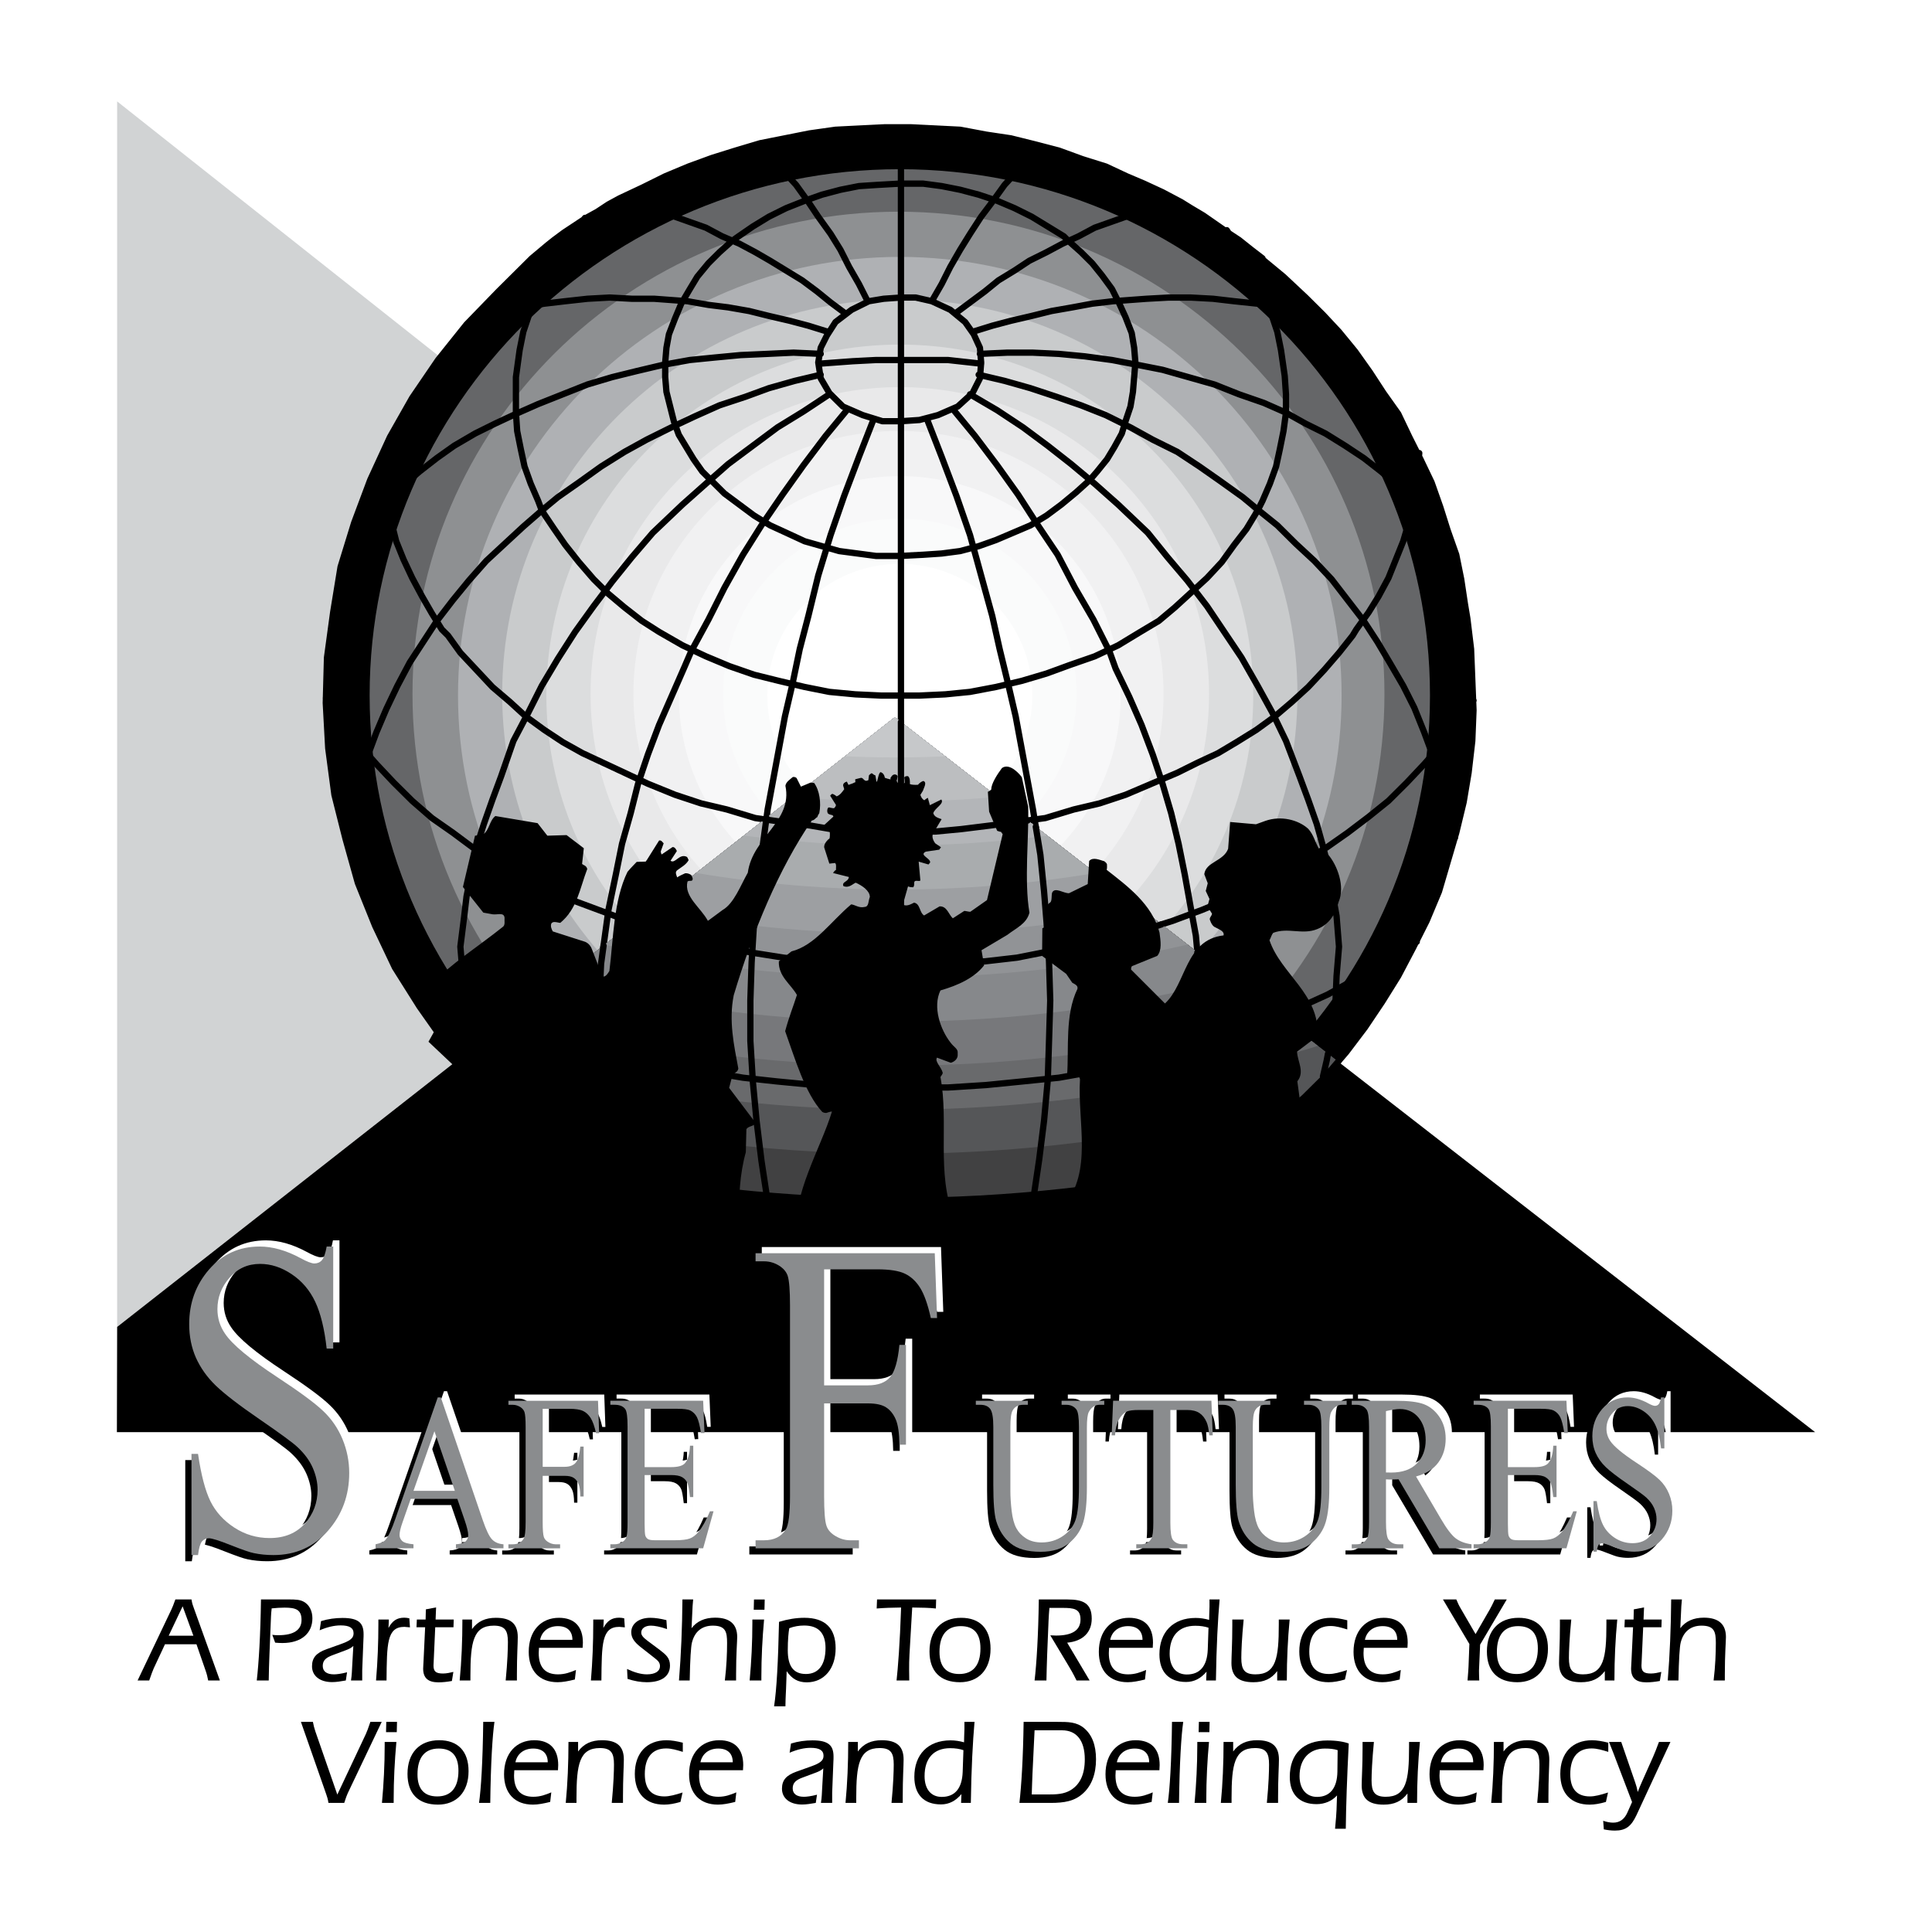 <?xml version="1.0" encoding="utf-8"?>
<!-- Generator: Adobe Illustrator 13.0.0, SVG Export Plug-In . SVG Version: 6.00 Build 14948)  -->
<!DOCTYPE svg PUBLIC "-//W3C//DTD SVG 1.0//EN" "http://www.w3.org/TR/2001/REC-SVG-20010904/DTD/svg10.dtd">
<svg version="1.0" id="Layer_1" xmlns="http://www.w3.org/2000/svg" xmlns:xlink="http://www.w3.org/1999/xlink" x="0px" y="0px"
	 width="192.756px" height="192.756px" viewBox="0 0 192.756 192.756" enable-background="new 0 0 192.756 192.756"
	 xml:space="preserve">
<g>
	<polygon fill-rule="evenodd" clip-rule="evenodd" fill="#FFFFFF" points="0,0 192.756,0 192.756,192.756 0,192.756 0,0 	"/>
	<polygon fill-rule="evenodd" clip-rule="evenodd" fill="#D1D3D4" points="89.282,71.562 11.688,132.387 11.688,10.117 
		89.282,71.562 	"/>
	<polygon fill-rule="evenodd" clip-rule="evenodd" points="89.282,71.562 11.688,132.387 11.662,142.885 181.094,142.885 
		89.282,71.562 	"/>
	<polygon fill-rule="evenodd" clip-rule="evenodd" points="61.803,19.761 64.144,18.66 66.357,17.562 68.696,16.583 71.037,15.728 
		73.375,14.996 75.837,14.262 78.299,13.773 80.762,13.284 83.348,12.916 85.81,12.794 88.272,12.672 90.858,12.672 93.321,12.794 
		95.783,12.916 98.369,13.406 100.832,13.773 103.294,14.384 105.633,14.996 107.973,15.851 110.313,16.583 112.405,17.562 
		114.129,18.294 115.976,19.149 117.822,20.128 118.808,20.737 120.038,21.473 122.501,23.182 123.607,23.915 124.84,24.894 
		125.949,25.748 125.827,25.748 128.041,27.582 130.258,29.659 131.98,31.371 133.581,33.08 135.182,35.035 136.659,37.112 
		138.015,39.188 139.491,41.268 140.601,43.589 141.708,45.79 142.817,48.11 143.681,50.554 144.416,52.875 145.279,55.32 
		145.771,57.765 146.141,60.209 146.386,61.675 146.756,64.729 147.002,70.84 146.878,73.894 146.511,77.071 146.017,80.005 
		145.279,83.059 143.555,88.924 142.323,91.858 140.97,94.546 139.491,97.355 137.89,99.922 136.168,102.488 134.32,104.934 
		132.229,107.377 130.133,109.455 127.795,111.531 125.455,113.486 122.992,115.318 120.284,117.029 117.697,118.619 
		114.868,119.963 112.036,121.184 109.204,122.285 106.617,123.139 101.323,124.729 97.632,125.338 92.951,125.951 88.396,125.951 
		83.717,125.584 79.163,124.973 74.73,124.117 70.296,122.652 65.987,121.062 61.803,118.863 57.985,116.418 54.292,113.852 
		50.72,110.799 47.521,107.621 44.44,104.076 41.857,100.412 39.394,96.501 37.423,92.345 35.7,88.069 34.469,83.669 33.362,79.272 
		32.745,74.626 32.499,70.107 32.623,65.585 33.238,61.063 33.976,56.542 35.331,52.143 36.932,47.867 38.9,43.589 41.119,39.678 
		43.705,35.891 46.535,32.346 49.734,29.047 53.061,25.748 54.662,24.404 55.277,23.915 56.26,23.182 58.477,21.716 59.586,21.104 
		60.693,20.372 61.803,19.761 	"/>
	<path fill-rule="evenodd" clip-rule="evenodd" d="M143.577,88.847c-0.033,0.09-0.069,0.179-0.104,0.27l-1.15,2.742l-1.354,2.688
		l-1.479,2.809l-1.602,2.566l-1.722,2.566l-1.848,2.445l-2.092,2.443l-2.096,2.078l-2.338,2.076l-2.34,1.955l-2.463,1.832
		l-2.708,1.711l-2.587,1.59l-2.829,1.344l-2.832,1.221l-2.832,1.102l-2.587,0.854l-5.294,1.59l-3.691,0.609l-4.681,0.613h-4.555
		l-4.679-0.367l-4.554-0.611l-4.433-0.855l-4.434-1.465l-3.336-1.23c-0.745-0.322-1.482-0.658-2.21-1.01l-2.948-1.549l-3.817-2.445
		l-3.693-2.566l-3.572-3.053l-3.199-3.178l-2.514-2.893c-0.364-0.451-0.722-0.906-1.073-1.369l-2.077-2.947l-1.474-2.34
		c-0.593-0.998-1.158-2.015-1.69-3.049l-1.27-2.678L35.7,88.069l-1.231-4.4l-1.104-4.386c-0.003-0.014-0.005-0.027-0.007-0.041
		l-0.614-4.616l-0.246-4.519l0.125-4.522l0.615-4.522l0.738-4.521l1.355-4.399l1.602-4.276l1.968-4.278l2.218-3.911l2.586-3.787
		l2.83-3.545l3.199-3.299l3.326-3.299l1.601-1.344l0.616-0.489l0.983-0.733l2.217-1.465l1.109-0.612l1.107-0.733l1.11-0.61l0,0
		l2.341-1.101l2.213-1.099l2.339-0.979l2.341-0.855l2.338-0.732l2.462-0.733l2.462-0.489l2.462-0.489l2.586-0.368l2.462-0.122
		l2.462-0.122h2.586l2.462,0.122l2.462,0.122l2.586,0.49l2.463,0.367l2.462,0.611l2.339,0.611l2.34,0.855l2.341,0.732l2.092,0.979
		l1.724,0.733l1.847,0.855l1.847,0.979l0.985,0.609l1.23,0.736l2.463,1.709l1.106,0.733l1.232,0.979l1.109,0.854h-0.122l2.214,1.833
		l2.217,2.077l1.723,1.712l1.601,1.709l1.601,1.955l1.478,2.077l1.355,2.077l1.477,2.08l1.109,2.321l1.107,2.201l1.109,2.32
		l0.863,2.444l0.735,2.321l0.863,2.445l0.492,2.445l0.369,2.444l0.245,1.466l0.37,3.054l0.246,6.111l-0.124,3.054l-0.367,3.178
		l-0.494,2.934l-0.737,3.054L143.577,88.847L143.577,88.847z"/>
	<path fill-rule="evenodd" clip-rule="evenodd" fill="#656668" d="M142.669,69.379c0,28.979-23.697,52.496-52.895,52.496
		c-29.198,0-52.896-23.518-52.896-52.496c0-28.979,23.697-52.497,52.896-52.497C118.972,16.882,142.669,40.4,142.669,69.379
		L142.669,69.379z"/>
	<path fill-rule="evenodd" clip-rule="evenodd" fill="#8E9092" d="M138.127,69.246c0,26.563-21.722,48.124-48.486,48.124
		S41.154,95.809,41.154,69.246c0-26.562,21.723-48.124,48.487-48.124S138.127,42.683,138.127,69.246L138.127,69.246z"/>
	<path fill-rule="evenodd" clip-rule="evenodd" fill="#AFB1B4" d="M133.852,69.379c0,24.149-19.747,43.748-44.078,43.748
		c-24.331,0-44.078-19.599-44.078-43.748c0-24.15,19.747-43.748,44.078-43.748C114.104,25.631,133.852,45.229,133.852,69.379
		L133.852,69.379z"/>
	<path fill-rule="evenodd" clip-rule="evenodd" fill="#C9CBCC" d="M129.444,69.246c0,21.733-17.773,39.372-39.67,39.372
		c-21.898,0-39.671-17.639-39.671-39.372c0-21.733,17.773-39.372,39.671-39.372C111.671,29.874,129.444,47.512,129.444,69.246
		L129.444,69.246z"/>
	<path fill-rule="evenodd" clip-rule="evenodd" fill="#DCDDDE" d="M125.036,69.379c0,19.319-15.797,34.998-35.262,34.998
		c-19.466,0-35.263-15.679-35.263-34.998c0-19.32,15.796-35,35.263-35C109.239,34.379,125.036,50.059,125.036,69.379L125.036,69.379
		z"/>
	<path fill-rule="evenodd" clip-rule="evenodd" fill="#E9E9EA" d="M120.628,69.246c0,16.904-13.822,30.624-30.854,30.624
		c-17.033,0-30.854-13.72-30.854-30.624s13.821-30.624,30.854-30.624C106.806,38.622,120.628,52.342,120.628,69.246L120.628,69.246z
		"/>
	<path fill-rule="evenodd" clip-rule="evenodd" fill="#F1F1F2" d="M116.088,69.246c0,14.488-11.849,26.249-26.447,26.249
		c-14.6,0-26.448-11.76-26.448-26.249c0-14.49,11.848-26.248,26.448-26.248C104.239,42.998,116.088,54.755,116.088,69.246
		L116.088,69.246z"/>
	<path fill-rule="evenodd" clip-rule="evenodd" fill="#F8F8F9" d="M111.812,69.379c0,12.074-9.874,21.872-22.039,21.872
		c-12.166,0-22.039-9.798-22.039-21.872c0-12.075,9.873-21.875,22.039-21.875C101.938,47.503,111.812,57.304,111.812,69.379
		L111.812,69.379z"/>
	<path fill-rule="evenodd" clip-rule="evenodd" fill="#FAFBFB" d="M107.405,69.246c0,9.659-7.899,17.499-17.631,17.499
		s-17.633-7.84-17.633-17.499c0-9.659,7.901-17.5,17.633-17.5S107.405,59.587,107.405,69.246L107.405,69.246z"/>
	<path fill-rule="evenodd" clip-rule="evenodd" fill="#FFFFFF" d="M102.997,69.379c0,7.245-5.925,13.124-13.223,13.124
		c-7.299,0-13.224-5.879-13.224-13.124c0-7.246,5.925-13.125,13.224-13.125C97.072,56.254,102.997,62.133,102.997,69.379
		L102.997,69.379z"/>
	<path fill-rule="evenodd" clip-rule="evenodd" fill="#FFFFFF" d="M98.589,69.246c0,4.829-3.948,8.749-8.815,8.749
		s-8.815-3.919-8.815-8.749c0-4.83,3.949-8.749,8.815-8.749S98.589,64.416,98.589,69.246L98.589,69.246z"/>
	<path fill-rule="evenodd" clip-rule="evenodd" fill="#FFFFFF" d="M94.182,69.379c0,2.416-1.975,4.375-4.408,4.375
		c-2.434,0-4.409-1.959-4.409-4.375c0-2.417,1.975-4.375,4.409-4.375C92.207,65.003,94.182,66.962,94.182,69.379L94.182,69.379z"/>
	
		<path fill="none" stroke="#000000" stroke-width="0.628" stroke-linecap="round" stroke-linejoin="round" stroke-miterlimit="2.613" d="
		M61.814,19.789l2.34-1.101l2.214-1.098l2.34-0.978l2.338-0.855l2.34-0.732l2.461-0.734l2.462-0.488l2.463-0.49l2.587-0.366
		l2.461-0.124l2.462-0.122h2.587l2.463,0.122l2.461,0.124l2.587,0.487l2.462,0.369l2.461,0.611l2.34,0.611l2.339,0.854l2.343,0.734
		l2.091,0.978l1.724,0.732l1.847,0.855l1.847,0.977l0.985,0.611l1.231,0.732l2.462,1.712l1.107,0.732l1.231,0.979l1.109,0.853
		h-0.122l2.216,1.833l2.216,2.078l1.723,1.71l1.6,1.712l1.603,1.954l1.477,2.078l1.356,2.078l1.475,2.076l1.109,2.322l1.107,2.2
		l1.109,2.32l0.864,2.444l0.735,2.323l0.862,2.444l0.494,2.444l0.368,2.443l0.245,1.464l0.371,3.056l0.244,6.11l-0.122,3.055
		l-0.369,3.176l-0.493,2.932l-0.738,3.055l-1.725,5.865l-1.23,2.934l-1.354,2.687l-1.479,2.811l-1.6,2.566l-1.723,2.566
		l-1.848,2.443l-2.093,2.445l-2.095,2.074l-2.338,2.078l-2.34,1.955l-2.461,1.832l-2.709,1.713l-2.586,1.588l-2.831,1.344
		l-2.835,1.223l-2.832,1.1l-2.584,0.855l-5.295,1.59l-3.692,0.607l-4.681,0.613h-4.554l-4.679-0.367l-4.556-0.609l-4.432-0.855
		l-4.432-1.467l-4.31-1.59l-4.185-2.199l-3.819-2.443l-3.694-2.564l-3.569-3.057l-3.201-3.176l-3.079-3.545l-2.585-3.666
		l-2.463-3.909l-1.972-4.156l-1.722-4.277l-1.231-4.398l-1.107-4.398l-0.618-4.644l-0.245-4.522l0.122-4.52l0.616-4.522l0.738-4.52
		l1.355-4.402l1.6-4.274l1.97-4.278l2.218-3.911l2.584-3.787l2.833-3.542l3.2-3.3l3.323-3.3l1.603-1.343l0.616-0.49l0.985-0.732
		l2.216-1.467l1.106-0.611l1.109-0.732L61.814,19.789L61.814,19.789z M89.887,12.701v113.274 M89.887,12.701v113.274 M86.562,30.052
		L85.7,28.343l-0.982-1.712l-0.865-1.709l-0.985-1.591l-1.231-1.709l-0.984-1.467l-1.231-1.709l-1.231-1.346l-1.353-1.588
		l-1.11-1.099 M86.562,30.052L85.7,28.343l-0.982-1.712l-0.865-1.709l-0.985-1.591l-1.231-1.709l-0.984-1.467l-1.231-1.709
		l-1.231-1.346l-1.353-1.588l-1.11-1.099 M84.346,31.274l-1.478-1.101l-1.354-1.099l-1.478-1.101l-3.2-1.955l-1.479-0.856
		l-1.601-0.854l-1.722-0.735l-1.603-0.855l-5.169-1.833l-1.725-0.366l-2.094-0.367 M84.346,31.274l-1.478-1.101l-1.354-1.099
		l-1.478-1.101l-3.2-1.955l-1.479-0.856l-1.601-0.854l-1.722-0.735l-1.603-0.855l-5.169-1.833l-1.725-0.366l-2.094-0.367
		 M46.916,32.13l2.954-0.856l2.215-0.611l2.216-0.366l2.094-0.245l2.216-0.245l2.216-0.121l2.216,0.121h2.219l3.323,0.245
		l2.093,0.367l1.97,0.245l2.094,0.366l1.969,0.49l2.094,0.488l1.847,0.49l1.969,0.611 M46.916,32.13l2.954-0.856l2.215-0.611
		l2.216-0.366l2.094-0.245l2.216-0.245l2.216-0.121l2.216,0.121h2.219l3.323,0.245l2.093,0.367l1.97,0.245l2.094,0.366l1.969,0.49
		l2.094,0.488l1.847,0.49l1.969,0.611 M34.849,54.001l2.093-2.444l1.603-1.465l1.598-1.588l1.725-1.467l1.725-1.343l1.723-1.223
		l2.091-1.222l1.972-0.977l2.094-0.979l2.217-0.978l4.923-1.955l2.462-0.734l2.463-0.608l2.585-0.611l2.709-0.49l2.462-0.245
		l2.585-0.245l2.709-0.121l2.585-0.122l2.709,0.122 M34.849,54.001l2.093-2.444l1.603-1.465l1.598-1.588l1.725-1.467l1.725-1.343
		l1.723-1.223l2.091-1.222l1.972-0.977l2.094-0.979l2.217-0.978l4.923-1.955l2.462-0.734l2.463-0.608l2.585-0.611l2.709-0.49
		l2.462-0.245l2.585-0.245l2.709-0.121l2.585-0.122l2.709,0.122 M34.479,83.695l0.616-3.421l0.737-2.444l0.862-2.444l0.862-2.32
		l0.987-2.323l1.107-2.32l1.231-2.323l1.354-2.075l1.356-2.078l1.598-2.078l1.6-1.955l1.725-1.954l3.695-3.421l1.969-1.712
		l1.478-1.222l2.094-1.467l2.216-1.588l2.339-1.465l2.215-1.222l2.463-1.222l2.341-1.101l2.46-1.099l2.589-0.855l2.336-0.856
		l2.587-0.732l2.585-0.611 M34.479,83.695l0.616-3.421l0.737-2.444l0.862-2.444l0.862-2.32l0.987-2.323l1.107-2.32l1.231-2.323
		l1.354-2.075l1.356-2.078l1.598-2.078l1.6-1.955l1.725-1.954l3.695-3.421l1.969-1.712l1.478-1.222l2.094-1.467l2.216-1.588
		l2.339-1.465l2.215-1.222l2.463-1.222l2.341-1.101l2.46-1.099l2.589-0.855l2.336-0.856l2.587-0.732l2.585-0.611 M77.695,124.754
		l-1.107-4.889l-0.615-4.033l-0.494-4.033l-0.369-3.91l-0.246-4.031v-4.033l0.124-3.787l0.247-4.033l0.245-3.055l0.494-3.666
		l0.615-4.52l1.723-9.286l0.74-3.177l0.738-3.545l0.862-3.3l0.984-4.033l1.231-4.033l1.354-3.908l1.479-3.911l1.478-3.787
		 M77.695,124.754l-1.107-4.889l-0.615-4.033l-0.494-4.033l-0.369-3.91l-0.246-4.031v-4.033l0.124-3.787l0.247-4.033l0.245-3.055
		l0.494-3.666l0.615-4.52l1.723-9.286l0.74-3.177l0.738-3.545l0.862-3.3l0.984-4.033l1.231-4.033l1.354-3.908l1.479-3.911
		l1.478-3.787 M63.784,119.865l-0.862-2.445l-0.862-2.564l-0.738-2.689l-0.616-2.564l-0.369-2.689l-0.369-2.566l-0.124-2.811v-2.688
		l0.124-2.689l0.738-5.375l0.738-3.543l0.616-3.055l0.862-3.055l0.737-2.935l0.987-2.931l1.107-2.932l2.463-5.623L68.953,65
		l1.725-3.177l1.601-3.179l1.847-3.297l1.847-2.934l2.093-3.056l2.092-2.931l2.216-2.934l2.216-2.687 M63.784,119.865l-0.862-2.445
		l-0.862-2.564l-0.738-2.689l-0.616-2.564l-0.369-2.689l-0.369-2.566l-0.124-2.811v-2.688l0.124-2.689l0.738-5.375l0.738-3.543
		l0.616-3.055l0.862-3.055l0.737-2.935l0.987-2.931l1.107-2.932l2.463-5.623L68.953,65l1.725-3.177l1.601-3.179l1.847-3.297
		l1.847-2.934l2.093-3.056l2.092-2.931l2.216-2.934l2.216-2.687 M47.778,107.768l-0.862-3.91l-0.369-3.422l-0.369-3.055
		l-0.247-2.932l0.371-2.934l0.245-2.076l0.984-4.888l0.738-2.323l0.862-2.442l0.862-2.323l1.231-3.542l1.476-2.811l1.355-2.689
		l1.601-2.689l1.723-2.687l1.849-2.568l1.845-2.444l1.969-2.444l2.094-2.441l2.956-2.811l2.338-2.077l2.216-1.955l4.925-3.666
		l2.585-1.588l2.587-1.711 M47.778,107.768l-0.862-3.91l-0.369-3.422l-0.369-3.055l-0.247-2.932l0.371-2.934l0.245-2.076
		l0.984-4.888l0.738-2.323l0.862-2.442l0.862-2.323l1.231-3.542l1.476-2.811l1.355-2.689l1.601-2.689l1.723-2.687l1.849-2.568
		l1.845-2.444l1.969-2.444l2.094-2.441l2.956-2.811l2.338-2.077l2.216-1.955l4.925-3.666l2.585-1.588l2.587-1.711 M81.758,36.284
		l3.326-0.245l2.34-0.121h2.462 M81.758,36.284l3.326-0.245l2.34-0.121h2.462 M97.889,36.284l-3.325-0.366h-4.677 M97.889,36.284
		l-3.325-0.366h-4.677 M92.963,30.052l0.985-1.709l0.862-1.712l0.985-1.709l0.986-1.591l1.107-1.709l1.109-1.467l1.23-1.709
		l1.232-1.346l1.354-1.588l0.862-0.977 M92.963,30.052l0.985-1.709l0.862-1.712l0.985-1.709l0.986-1.591l1.107-1.709l1.109-1.467
		l1.23-1.709l1.232-1.346l1.354-1.588l0.862-0.977 M95.304,31.274l2.954-2.199l1.355-1.101l1.601-0.977l1.479-0.978l1.723-0.856
		l1.6-0.854l1.601-0.735l1.6-0.855l5.174-1.833l1.847-0.487l1.354-0.245 M95.304,31.274l2.954-2.199l1.355-1.101l1.601-0.977
		l1.479-0.978l1.723-0.856l1.6-0.854l1.601-0.735l1.6-0.855l5.174-1.833l1.847-0.487l1.354-0.245 M132.365,31.886l-2.587-0.611
		l-2.092-0.611l-2.218-0.366l-2.337-0.245l-2.096-0.245l-2.216-0.121h-2.217l-2.215,0.121l-3.326,0.245l-2.092,0.245L107,30.664
		l-2.092,0.366l-1.972,0.49l-2.092,0.488l-1.847,0.49l-1.972,0.611 M132.365,31.886l-2.587-0.611l-2.092-0.611l-2.218-0.366
		l-2.337-0.245l-2.096-0.245l-2.216-0.121h-2.217l-2.215,0.121l-3.326,0.245l-2.092,0.245L107,30.664l-2.092,0.366l-1.972,0.49
		l-2.092,0.488l-1.847,0.49l-1.972,0.611 M144.677,53.759l-1.847-2.201l-1.723-1.465l-1.604-1.588l-1.722-1.467l-1.724-1.343
		l-1.849-1.223l-1.969-1.222l-1.97-0.977l-1.969-1.101l-2.219-0.978l-2.463-0.855l-2.46-0.978l-2.588-0.734l-2.585-0.732
		l-2.463-0.487l-2.585-0.49l-2.709-0.366l-2.586-0.245l-2.585-0.122h-2.587l-2.707,0.122 M144.677,53.759l-1.847-2.201l-1.723-1.465
		l-1.604-1.588l-1.722-1.467l-1.724-1.343l-1.849-1.223l-1.969-1.222l-1.97-0.977l-1.969-1.101l-2.219-0.978l-2.463-0.855
		l-2.46-0.978l-2.588-0.734l-2.585-0.732l-2.463-0.487l-2.585-0.49l-2.709-0.366l-2.586-0.245l-2.585-0.122h-2.587l-2.707,0.122
		 M145.171,83.574l-0.741-3.3l-0.615-2.444l-0.862-2.444l-0.86-2.32l-0.984-2.444l-1.109-2.199l-1.354-2.323l-1.231-2.075
		l-1.354-2.078l-1.602-2.078l-1.601-2.075l-1.723-1.833l-1.848-1.712l-1.847-1.833l-1.971-1.588l-1.477-1.222l-2.216-1.588
		l-2.094-1.467l-2.217-1.465l-2.462-1.222l-2.217-1.222l-2.46-1.222l-2.463-0.978l-2.465-0.855l-2.585-0.856l-2.586-0.732
		l-2.584-0.611 M145.171,83.574l-0.741-3.3l-0.615-2.444l-0.862-2.444l-0.86-2.32l-0.984-2.444l-1.109-2.199l-1.354-2.323
		l-1.231-2.075l-1.354-2.078l-1.602-2.078l-1.601-2.075l-1.723-1.833l-1.848-1.712l-1.847-1.833l-1.971-1.588l-1.477-1.222
		l-2.216-1.588l-2.094-1.467l-2.217-1.465l-2.462-1.222l-2.217-1.222l-2.46-1.222l-2.463-0.978l-2.465-0.855l-2.585-0.856
		l-2.586-0.732l-2.584-0.611 M102.074,124.387l0.986-4.521l0.616-4.154l0.491-3.912l0.369-4.031l0.125-3.91l0.121-4.033
		l-0.121-3.909l-0.247-3.911l-0.247-3.055l-0.368-3.666l-0.739-4.52l-1.725-9.286l-0.738-3.177l-0.862-3.545l-0.737-3.3
		l-2.216-8.065l-1.355-3.908l-1.479-3.911l-1.476-3.787 M102.074,124.387l0.986-4.521l0.616-4.154l0.491-3.912l0.369-4.031
		l0.125-3.91l0.121-4.033l-0.121-3.909l-0.247-3.911l-0.247-3.055l-0.368-3.666l-0.739-4.52l-1.725-9.286l-0.738-3.177l-0.862-3.545
		l-0.737-3.3l-2.216-8.065l-1.355-3.908l-1.479-3.911l-1.476-3.787 M115.988,119.498l0.862-2.078l0.738-2.564l0.74-2.689
		l0.491-2.564l0.493-2.689l0.247-2.566l0.122-2.934v-2.564l-0.122-2.811l-0.247-2.689l-0.493-2.687l-0.616-3.421l-0.615-3.055
		l-0.738-3.055l-0.862-2.935l-0.984-2.931l-1.109-2.932l-1.231-2.813l-1.354-2.81L110.693,65l-1.6-3.177l-1.848-3.179l-1.722-3.297
		l-1.972-2.934l-1.97-3.056l-2.095-2.931l-2.215-2.934l-2.214-2.687 M115.988,119.498l0.862-2.078l0.738-2.564l0.74-2.689
		l0.491-2.564l0.493-2.689l0.247-2.566l0.122-2.934v-2.564l-0.122-2.811l-0.247-2.689l-0.493-2.687l-0.616-3.421l-0.615-3.055
		l-0.738-3.055l-0.862-2.935l-0.984-2.931l-1.109-2.932l-1.231-2.813l-1.354-2.81L110.693,65l-1.6-3.177l-1.848-3.179l-1.722-3.297
		l-1.972-2.934l-1.97-3.056l-2.095-2.931l-2.215-2.934l-2.214-2.687 M131.994,107.402l0.371-1.59l0.369-1.955l0.49-3.422
		l0.125-3.055l0.244-2.932l-0.244-3.055l-0.371-2.078l-0.369-2.444l-0.615-2.442l-0.615-2.202l-0.86-2.442l-0.863-2.323
		l-1.353-3.542l-1.356-2.811l-1.478-2.689l-1.602-2.81l-3.446-5.133l-1.97-2.565l-1.97-2.323l-1.971-2.441l-2.955-2.811
		l-2.341-2.077l-2.338-1.955l-2.34-1.833l-2.463-1.833l-2.586-1.712l-2.707-1.588 M131.994,107.402l0.371-1.59l0.369-1.955
		l0.49-3.422l0.125-3.055l0.244-2.932l-0.244-3.055l-0.371-2.078l-0.369-2.444l-0.615-2.442l-0.615-2.202l-0.86-2.442l-0.863-2.323
		l-1.353-3.542l-1.356-2.811l-1.478-2.689l-1.602-2.81l-3.446-5.133l-1.97-2.565l-1.97-2.323l-1.971-2.441l-2.955-2.811
		l-2.341-2.077l-2.338-1.955l-2.34-1.833l-2.463-1.833l-2.586-1.712l-2.707-1.588 M122.021,115.832l-3.447,1.1l-3.816,0.734
		l-3.816,0.977l-3.816,0.611l-3.818,0.244l-3.938,0.367l-3.817,0.244h-3.941l-1.844,0.121H88.04l-3.941-0.121l-3.816-0.244
		l-3.941-0.367l-3.816-0.244l-3.816-0.611l-3.819-0.977l-3.816-0.734l-4.185-1.1 M122.021,115.832l-3.447,1.1l-3.816,0.734
		l-3.816,0.977l-3.816,0.611l-3.818,0.244l-3.938,0.367l-3.817,0.244h-3.941l-1.844,0.121H88.04l-3.941-0.121l-3.816-0.244
		l-3.941-0.367l-3.816-0.244l-3.816-0.611l-3.819-0.977l-3.816-0.734l-4.185-1.1 M141.352,93.959l-3.322,2.078l-2.71,1.588
		l-2.832,1.588l-2.956,1.346l-2.832,1.344l-3.078,1.223l-4.061,1.221l-3.45,0.979l-3.569,0.855l-3.447,0.732l-3.448,0.611
		l-3.571,0.365l-3.691,0.367l-3.819,0.244h-9.479l-3.816-0.244l-3.817-0.367l-3.325-0.365l-3.572-0.611l-3.447-0.732l-3.569-0.855
		l-3.57-0.979l-4.063-1.221l-2.834-1.223l-3.076-1.344l-2.832-1.346l-3.079-1.588l-2.587-1.588l-3.201-1.833 M141.352,93.959
		l-3.322,2.078l-2.71,1.588l-2.832,1.588l-2.956,1.346l-2.832,1.344l-3.078,1.223l-4.061,1.221l-3.45,0.979l-3.569,0.855
		l-3.447,0.732l-3.448,0.611l-3.571,0.365l-3.691,0.367l-3.819,0.244h-9.479l-3.816-0.244l-3.817-0.367l-3.325-0.365l-3.572-0.611
		l-3.447-0.732l-3.569-0.855l-3.57-0.979l-4.063-1.221l-2.834-1.223l-3.076-1.344l-2.832-1.346l-3.079-1.588l-2.587-1.588
		l-3.201-1.833 M147.015,69.888l-1.601,2.444l-1.6,1.955l-1.723,1.954l-1.726,1.833l-1.844,1.833l-1.972,1.588l-2.094,1.588
		l-2.092,1.467l-2.219,1.343l-2.091,1.346l-2.216,0.977l-2.957,1.344l-2.954,1.222l-2.956,1.101l-3.078,0.977l-3.076,0.856
		l-3.203,0.732l-3.078,0.49l-3.076,0.608l-3.203,0.368l-3.198,0.122l-3.203,0.121H84.59l-3.201-0.243l-3.2-0.368L75.11,95.06
		l-3.198-0.611l-3.081-0.732l-3.079-0.856l-3.078-0.977l-5.91-2.199l-2.955-1.467l-2.214-0.977L49.5,85.894l-2.338-1.343
		l-1.971-1.467l-2.092-1.464l-1.969-1.712l-1.849-1.833l-1.723-1.833l-1.725-1.954l-1.601-1.955l-1.722-2.689 M147.015,69.888
		l-1.601,2.444l-1.6,1.955l-1.723,1.954l-1.726,1.833l-1.844,1.833l-1.972,1.588l-2.094,1.588l-2.092,1.467l-2.219,1.343
		l-2.091,1.346l-2.216,0.977l-2.957,1.344l-2.954,1.222l-2.956,1.101l-3.078,0.977l-3.076,0.856l-3.203,0.732l-3.078,0.49
		l-3.076,0.608l-3.203,0.368l-3.198,0.122l-3.203,0.121H84.59l-3.201-0.243l-3.2-0.368L75.11,95.06l-3.198-0.611l-3.081-0.732
		l-3.079-0.856l-3.078-0.977l-5.91-2.199l-2.955-1.467l-2.214-0.977L49.5,85.894l-2.338-1.343l-1.971-1.467l-2.092-1.464
		l-1.969-1.712l-1.849-1.833l-1.723-1.833l-1.725-1.954l-1.601-1.955l-1.722-2.689 M141.599,45.205l-0.247,2.932l-0.244,1.957
		l-0.494,1.833l-0.615,2.075l-0.738,1.833l-0.737,1.833l-0.987,1.833l-0.984,1.588l-1.231,1.712l-0.369,0.61l-1.356,1.71
		l-1.476,1.712l-1.6,1.709l-1.603,1.467l-1.723,1.467l-1.848,1.343l-1.97,1.223l-1.846,1.101l-2.095,0.977l-1.97,0.978l-5.172,2.199
		l-2.585,0.856l-2.585,0.61l-2.831,0.856l-2.71,0.366l-2.71,0.367l-2.954,0.366l-2.585,0.245h-7.019l-2.71-0.124l-2.832-0.487
		l-2.832-0.367l-2.584-0.366l-2.832-0.856l-2.585-0.61l-2.587-0.856l-2.708-1.101l-2.34-1.098l-4.186-1.954l-1.971-1.101
		l-1.848-1.223l-1.844-1.343l-1.603-1.467l-1.723-1.467l-3.201-3.421l-1.231-1.71l-0.616-0.61l-0.985-1.589l-0.986-1.711
		l-0.982-1.833l-0.862-1.833l-0.74-1.833l-0.491-1.954l-0.491-1.955l-0.25-1.957l-0.122-2.932 M141.599,45.205l-0.247,2.932
		l-0.244,1.957l-0.494,1.833l-0.615,2.075l-0.738,1.833l-0.737,1.833l-0.987,1.833l-0.984,1.588l-1.231,1.712l-0.369,0.61
		l-1.356,1.71l-1.476,1.712l-1.6,1.709l-1.603,1.467l-1.723,1.467l-1.848,1.343l-1.97,1.223l-1.846,1.101l-2.095,0.977l-1.97,0.978
		l-5.172,2.199l-2.585,0.856l-2.585,0.61l-2.831,0.856l-2.71,0.366l-2.71,0.367l-2.954,0.366l-2.585,0.245h-7.019l-2.71-0.124
		l-2.832-0.487l-2.832-0.367l-2.584-0.366l-2.832-0.856l-2.585-0.61l-2.587-0.856l-2.708-1.101l-2.34-1.098l-4.186-1.954
		l-1.971-1.101l-1.848-1.223l-1.844-1.343l-1.603-1.467l-1.723-1.467l-3.201-3.421l-1.231-1.71l-0.616-0.61l-0.985-1.589
		l-0.986-1.711l-0.982-1.833l-0.862-1.833l-0.74-1.833l-0.491-1.954l-0.491-1.955l-0.25-1.957l-0.122-2.932 M122.393,22.965
		l0.983,1.467l0.985,1.588l0.984,1.712l0.862,1.709l1.231,3.667l0.369,1.833l0.369,2.565l0.125,1.833v1.833l-0.247,1.833
		l-0.369,1.833l-0.371,1.709l-0.616,1.712l-0.737,1.709l-0.493,0.979l-1.107,1.831l-1.229,1.591l-1.233,1.709l-1.478,1.588
		l-3.201,2.934l-1.601,1.344l-1.847,1.101l-2.217,1.343l-2.341,1.098l-2.462,0.856l-2.338,0.855l-2.463,0.732l-2.585,0.611
		l-2.585,0.49l-2.463,0.245l-2.586,0.122h-3.817l-2.585-0.122l-2.584-0.245l-2.463-0.49l-2.587-0.611l-2.46-0.611l-2.463-0.854
		l-2.34-0.98l-2.338-1.098l-2.34-1.343l-1.723-1.101l-1.725-1.344l-1.601-1.346l-1.476-1.464l-1.478-1.712l-1.355-1.709
		l-1.107-1.591l-1.231-1.831l-0.368-0.979l-0.741-1.709l-0.615-1.712l-0.369-1.709l-0.367-1.833l-0.125-1.833v-3.545l0.369-2.687
		l0.369-1.833l1.231-3.667l1.722-3.421l1.109-1.588l1.107-1.467l0.984-1.222 M122.393,22.965l0.983,1.467l0.985,1.588l0.984,1.712
		l0.862,1.709l1.231,3.667l0.369,1.833l0.369,2.565l0.125,1.833v1.833l-0.247,1.833l-0.369,1.833l-0.371,1.709l-0.616,1.712
		l-0.737,1.709l-0.493,0.979l-1.107,1.831l-1.229,1.591l-1.233,1.709l-1.478,1.588l-3.201,2.934l-1.601,1.344l-1.847,1.101
		l-2.217,1.343l-2.341,1.098l-2.462,0.856l-2.338,0.855l-2.463,0.732l-2.585,0.611l-2.585,0.49l-2.463,0.245l-2.586,0.122h-3.817
		l-2.585-0.122l-2.584-0.245l-2.463-0.49l-2.587-0.611l-2.46-0.611l-2.463-0.854l-2.34-0.98l-2.338-1.098l-2.34-1.343l-1.723-1.101
		l-1.725-1.344l-1.601-1.346l-1.476-1.464l-1.478-1.712l-1.355-1.709l-1.107-1.591l-1.231-1.831l-0.368-0.979l-0.741-1.709
		l-0.615-1.712l-0.369-1.709l-0.367-1.833l-0.125-1.833v-3.545l0.369-2.687l0.369-1.833l1.231-3.667l1.722-3.421l1.109-1.588
		l1.107-1.467l0.984-1.222 M89.887,18.322h2.216l1.845,0.245l1.848,0.366l1.849,0.49l1.844,0.611l1.726,0.732l1.723,0.856l3.2,1.954
		l0.494,0.49l1.233,1.099l1.106,1.101l0.985,1.222l0.984,1.343l0.738,1.467l0.615,1.343l0.618,1.588l0.244,1.467l0.123,1.467
		l-0.123,1.465l-0.122,1.467l-0.247,1.467l-0.493,1.467l-0.369,1.222l-0.737,1.343l-0.738,1.222l-0.986,1.222l-0.738,0.856
		l-1.355,1.222l-1.477,1.221l-1.478,1.099l-1.601,0.978l-3.447,1.467l-1.723,0.611l-1.849,0.489l-1.848,0.243l-1.845,0.124
		l-2.338,0.121h-2.341l-1.847-0.245l-1.847-0.243l-3.447-0.979l-1.847-0.854l-1.6-0.734l-1.601-0.978l-2.956-2.199l-2.216-2.2
		l-0.862-1.222l-1.479-2.444l-0.491-1.343l-0.369-1.467l-0.369-1.467l-0.124-1.467v-1.465l0.124-1.467l0.247-1.343l0.614-1.588
		l0.615-1.467l0.863-1.467l0.737-1.222l1.109-1.343l1.107-1.101l1.231-1.099L73.51,23.7l1.6-1.101l1.601-0.977l1.725-0.856
		l1.847-0.732l1.723-0.611l1.847-0.49l1.847-0.366l1.846-0.121l2.219-0.124 M89.887,18.322h2.216l1.845,0.245l1.848,0.366
		l1.849,0.49l1.844,0.611l1.726,0.732l1.723,0.856l3.2,1.954l0.494,0.49l1.233,1.099l1.106,1.101l0.985,1.222l0.984,1.343
		l0.738,1.467l0.615,1.343l0.618,1.588l0.244,1.467l0.123,1.467l-0.123,1.465l-0.122,1.467l-0.247,1.467l-0.493,1.467l-0.369,1.222
		l-0.737,1.343l-0.738,1.222l-0.986,1.222l-0.738,0.856l-1.355,1.222l-1.477,1.221l-1.478,1.099l-1.601,0.978l-3.447,1.467
		l-1.723,0.611l-1.849,0.489l-1.848,0.243l-1.845,0.124l-2.338,0.121h-2.341l-1.847-0.245l-1.847-0.243l-3.447-0.979l-1.847-0.854
		l-1.6-0.734l-1.601-0.978l-2.956-2.199l-2.216-2.2l-0.862-1.222l-1.479-2.444l-0.491-1.343l-0.369-1.467l-0.369-1.467l-0.124-1.467
		v-1.465l0.124-1.467l0.247-1.343l0.614-1.588l0.615-1.467l0.863-1.467l0.737-1.222l1.109-1.343l1.107-1.101l1.231-1.099L73.51,23.7
		l1.6-1.101l1.601-0.977l1.725-0.856l1.847-0.732l1.723-0.611l1.847-0.49l1.847-0.366l1.846-0.121l2.219-0.124 M89.887,29.686h1.477
		l1.6,0.366l1.847,0.856l1.479,1.222l0.862,1.222l0.616,1.343l0.122,1.467l-0.122,1.588l-0.74,1.467l-1.476,1.343l-1.972,0.855
		l-1.846,0.487l-1.846,0.124H88.04l-1.971-0.611l-1.97-0.855l-1.353-1.343l-0.862-1.467l-0.247-1.588l0.247-1.467l0.615-1.222
		l0.862-1.343l1.601-1.222l1.723-0.856l1.477-0.245L89.887,29.686 M89.887,29.686h1.477l1.6,0.366l1.847,0.856l1.479,1.222
		l0.862,1.222l0.616,1.343l0.122,1.467l-0.122,1.588l-0.74,1.467l-1.476,1.343l-1.972,0.855l-1.846,0.487l-1.846,0.124H88.04
		l-1.971-0.611l-1.97-0.855l-1.353-1.343l-0.862-1.467l-0.247-1.588l0.247-1.467l0.615-1.222l0.862-1.343l1.601-1.222l1.723-0.856
		l1.477-0.245L89.887,29.686L89.887,29.686z"/>
	<polygon fill-rule="evenodd" clip-rule="evenodd" points="132.229,107.377 130.133,109.455 127.795,111.531 125.455,113.486 
		122.992,115.318 120.284,117.029 117.697,118.619 114.868,119.963 112.036,121.184 109.204,122.285 106.617,123.139 
		101.323,124.729 97.632,125.338 92.951,125.951 88.396,125.951 83.717,125.584 79.163,124.973 74.73,124.117 70.296,122.652 
		65.987,121.062 61.803,118.863 57.985,116.418 54.292,113.852 50.72,110.799 47.521,107.621 45.803,105.645 89.282,71.562 
		133.489,105.904 132.229,107.377 	"/>
	<path fill-rule="evenodd" clip-rule="evenodd" d="M89.242,123.896c-6.264,0-12.437-0.381-18.507-1.1l-0.439-0.145l-4.309-1.59
		l-4.185-2.199l-3.817-2.445l-3.693-2.566l-3.572-3.053l-3.199-3.178l-1.718-1.977l43.479-34.083l44.208,34.343l-1.261,1.473
		l-2.096,2.078l-2.338,2.076l-2.34,1.955l-2.463,1.832l-2.708,1.711l-2.587,1.59l-2.829,1.344l-2.832,1.221l-2.832,1.102
		l-1.604,0.529C101.579,123.521,95.454,123.896,89.242,123.896L89.242,123.896z"/>
	<path fill-rule="evenodd" clip-rule="evenodd" fill="#414142" d="M89.375,119.504c-10.902,0-21.53-1.164-31.775-3.352l-3.308-2.301
		l-3.572-3.053l-3.199-3.178l-1.718-1.977l43.479-34.083l44.208,34.343l-1.261,1.473l-2.096,2.078l-2.338,2.076l-2.34,1.955
		l-2.463,1.832l-1.045,0.66C111.457,118.279,100.56,119.504,89.375,119.504L89.375,119.504z"/>
	<path fill-rule="evenodd" clip-rule="evenodd" fill="#555658" d="M89.375,115.109c-13.801,0-27.156-1.906-39.815-5.461l-2.04-2.027
		l-1.718-1.977l43.479-34.083l44.208,34.343l-1.261,1.473l-1.979,1.963C117.276,113.09,103.562,115.109,89.375,115.109
		L89.375,115.109z"/>
	<path fill-rule="evenodd" clip-rule="evenodd" fill="#696A6C" d="M89.242,110.717c-14.59,0-28.667-2.195-41.914-6.268
		l41.954-32.888l42.206,32.786C118.144,108.484,103.953,110.717,89.242,110.717L89.242,110.717z"/>
	<path fill-rule="evenodd" clip-rule="evenodd" fill="#77787B" d="M89.375,106.324c-13.097,0-25.765-1.828-37.764-5.234
		l37.67-29.528l37.97,29.497C115.22,104.484,102.512,106.324,89.375,106.324L89.375,106.324z"/>
	<path fill-rule="evenodd" clip-rule="evenodd" fill="#86888B" d="M89.375,101.932c-11.552,0-22.758-1.471-33.445-4.227
		l33.352-26.144l33.625,26.122C112.194,100.451,100.957,101.932,89.375,101.932L89.375,101.932z"/>
	<path fill-rule="evenodd" clip-rule="evenodd" fill="#919396" d="M89.375,97.537c-9.989,0-19.71-1.135-29.045-3.282l28.951-22.694
		l29.197,22.681C109.127,96.396,99.384,97.537,89.375,97.537L89.375,97.537z"/>
	<path fill-rule="evenodd" clip-rule="evenodd" fill="#9D9FA2" d="M89.375,93.145c-8.402,0-16.606-0.836-24.54-2.419l24.446-19.164
		l24.662,19.158C106.002,92.307,97.786,93.145,89.375,93.145L89.375,93.145z"/>
	<path fill-rule="evenodd" clip-rule="evenodd" fill="#A9ACAE" d="M89.375,88.751c-6.787,0-13.436-0.572-19.915-1.652l19.821-15.538
		l20.003,15.54C102.809,88.181,96.158,88.751,89.375,88.751L89.375,88.751z"/>
	<path fill-rule="evenodd" clip-rule="evenodd" fill="#B3B5B8" d="M89.375,84.358c-5.139,0-10.195-0.341-15.155-0.99l15.062-11.807
		l15.207,11.813C99.542,84.019,94.498,84.358,89.375,84.358L89.375,84.358z"/>
	<path fill-rule="evenodd" clip-rule="evenodd" fill="#BCBEC0" d="M89.375,79.965c-3.444,0-6.848-0.165-10.212-0.471l10.119-7.932
		l10.22,7.939C96.167,79.802,92.79,79.965,89.375,79.965L89.375,79.965z"/>
	<path fill-rule="evenodd" clip-rule="evenodd" fill="#C6C8CA" d="M89.375,75.572c-1.695,0-3.378-0.044-5.054-0.122l4.96-3.888
		l5.012,3.894C92.664,75.529,91.023,75.572,89.375,75.572L89.375,75.572z"/>
	
		<path fill="none" stroke="#000000" stroke-width="0.628" stroke-linecap="round" stroke-linejoin="round" stroke-miterlimit="2.613" d="
		M133.51,105.92l-1.269,1.482l-2.095,2.074l-2.338,2.078l-2.34,1.955l-2.461,1.832l-2.709,1.713l-2.586,1.588l-2.831,1.344
		l-2.835,1.223l-2.832,1.1l-2.584,0.855l-5.295,1.59l-3.692,0.607l-4.681,0.613h-4.554l-4.679-0.367l-4.556-0.609l-4.432-0.855
		l-4.432-1.467l-4.31-1.59l-4.185-2.199l-3.819-2.443l-3.694-2.564l-3.569-3.057l-3.201-3.176l-1.735-1.998 M89.887,72.032v53.943
		 M89.887,72.032v53.943 M77.695,124.754l-1.107-4.889l-0.615-4.033l-0.494-4.033l-0.369-3.91l-0.246-4.031v-4.033l0.124-3.787
		l0.247-4.033l0.245-3.055l0.494-3.666l0.501-3.682 M77.695,124.754l-1.107-4.889l-0.615-4.033l-0.494-4.033l-0.369-3.91
		l-0.246-4.031v-4.033l0.124-3.787l0.247-4.033l0.245-3.055l0.494-3.666l0.501-3.682 M63.784,119.865l-0.862-2.445l-0.862-2.564
		l-0.738-2.689l-0.616-2.564l-0.369-2.689l-0.369-2.566l-0.124-2.811v-2.688l0.124-2.689l0.249-1.812 M63.784,119.865l-0.862-2.445
		l-0.862-2.564l-0.738-2.689l-0.616-2.564l-0.369-2.689l-0.369-2.566l-0.124-2.811v-2.688l0.124-2.689l0.249-1.812 M47.778,107.768
		l-0.69-3.131 M47.778,107.768l-0.69-3.131 M102.074,124.387l0.986-4.521l0.616-4.154l0.491-3.912l0.369-4.031l0.125-3.91
		l0.121-4.033l-0.121-3.909l-0.247-3.911l-0.247-3.055l-0.368-3.666l-0.458-2.799 M102.074,124.387l0.986-4.521l0.616-4.154
		l0.491-3.912l0.369-4.031l0.125-3.91l0.121-4.033l-0.121-3.909l-0.247-3.911l-0.247-3.055l-0.368-3.666l-0.458-2.799
		 M115.988,119.498l0.862-2.078l0.738-2.564l0.74-2.689l0.491-2.564l0.493-2.689l0.247-2.566l0.122-2.934v-2.564l-0.122-2.811
		l-0.095-1.027 M115.988,119.498l0.862-2.078l0.738-2.564l0.74-2.689l0.491-2.564l0.493-2.689l0.247-2.566l0.122-2.934v-2.564
		l-0.122-2.811l-0.095-1.027 M131.994,107.402l0.371-1.59l0.129-0.682 M131.994,107.402l0.371-1.59l0.129-0.682 M122.021,115.832
		l-3.447,1.1l-3.816,0.734l-3.816,0.977l-3.816,0.611l-3.818,0.244l-3.938,0.367l-3.817,0.244h-3.941l-1.844,0.121H88.04
		l-3.941-0.121l-3.816-0.244l-3.941-0.367l-3.816-0.244l-3.816-0.611l-3.819-0.977l-3.816-0.734l-4.185-1.1 M122.021,115.832
		l-3.447,1.1l-3.816,0.734l-3.816,0.977l-3.816,0.611l-3.818,0.244l-3.938,0.367l-3.817,0.244h-3.941l-1.844,0.121H88.04
		l-3.941-0.121l-3.816-0.244l-3.941-0.367l-3.816-0.244l-3.816-0.611l-3.819-0.977l-3.816-0.734l-4.185-1.1 M127.717,101.42
		l-1.018,0.482l-3.078,1.223l-4.061,1.221l-3.45,0.979l-3.569,0.855l-3.447,0.732l-3.448,0.611l-3.571,0.365l-3.691,0.367
		l-3.819,0.244h-9.479l-3.816-0.244l-3.817-0.367l-3.325-0.365l-3.572-0.611l-3.447-0.732l-3.569-0.855l-3.57-0.979l-4.063-1.221
		l-2.834-1.223l-1.601-0.699 M127.717,101.42l-1.018,0.482l-3.078,1.223l-4.061,1.221l-3.45,0.979l-3.569,0.855l-3.447,0.732
		l-3.448,0.611l-3.571,0.365l-3.691,0.367l-3.819,0.244h-9.479l-3.816-0.244l-3.817-0.367l-3.325-0.365l-3.572-0.611l-3.447-0.732
		l-3.569-0.855l-3.57-0.979l-4.063-1.221l-2.834-1.223l-1.601-0.699 M115.886,92.228l-1.991,0.632l-3.076,0.856l-3.203,0.732
		l-3.078,0.49l-3.076,0.608l-3.203,0.368l-3.198,0.122l-3.203,0.121H84.59l-3.201-0.243l-3.2-0.368L75.11,95.06l-3.198-0.611
		l-3.081-0.732l-3.079-0.856l-2.592-0.823 M115.886,92.228l-1.991,0.632l-3.076,0.856l-3.203,0.732l-3.078,0.49l-3.076,0.608
		l-3.203,0.368l-3.198,0.122l-3.203,0.121H84.59l-3.201-0.243l-3.2-0.368L75.11,95.06l-3.198-0.611l-3.081-0.732l-3.079-0.856
		l-2.592-0.823 M102.534,81.856l-0.951,0.129l-2.71,0.367l-2.954,0.366l-2.585,0.245h-7.019l-2.71-0.124l-2.832-0.487l-2.832-0.367
		l-1.658-0.234 M102.534,81.856l-0.951,0.129l-2.71,0.367l-2.954,0.366l-2.585,0.245h-7.019l-2.71-0.124l-2.832-0.487l-2.832-0.367
		l-1.658-0.234"/>
	<path fill-rule="evenodd" clip-rule="evenodd" d="M135.651,137.875l-3.667-1.508c-0.115-0.113-0.115-0.254-0.028-0.369l4.038-2.357
		c-1.975,0.055-3.722,1.221-5.012,2.074c-0.113,0-0.143-0.199-0.143-0.283l3.18-3.271c-1.833,0.172-2.722,2.389-4.327,3.1
		l2.292-3.469c0.058-0.199,0.115-0.512-0.199-0.482l-1.9,1.842l-0.736-18.988c-0.058-0.17-0.171-0.424-0.171-0.566l1.003-1.707
		l-0.545-4.008c0.773-0.969,0-1.99-0.028-2.959l2.062-1.562c0.173-4.236-3.667-6.17-4.812-9.553c0.17-0.312,0.199-0.54,0.372-0.739
		c1.49-0.568,2.894,0.229,4.382-0.37c1.146-0.454,1.805-1.393,2.149-2.728c0.658-1.537-0.144-3.669-1.06-4.721l-0.889-0.541
		c-0.429-0.739-0.545-1.422-1.089-2.02c-1.001-0.907-2.722-1.334-4.268-0.794l-0.945,0.341l-2.579-0.228l-0.199,2.673
		c-0.459,1.251-2.234,1.309-2.378,2.531l0.343,0.91l-0.199,0.768l0.372,0.796l-0.201,0.739l0.458,0.739
		c-0.084,0.312-0.229,0.312-0.229,0.569c0.145,0.454,0.343,0.71,0.573,0.794c0.344,0.2,0.917,0.371,0.802,0.797
		c-3.84,0.454-3.695,4.805-5.843,6.793l-3.382-3.384c0-0.113,0-0.226,0.087-0.34l2.52-1.023c0.487-0.541,0.345-1.505,0.23-2.332
		c-0.746-2.843-3.209-4.634-5.272-6.255c0.058-0.197,0.028-0.454,0.028-0.567c-0.055-0.144-0.199-0.228-0.256-0.286
		c-0.487-0.142-1.148-0.454-1.52-0.029l-0.142,2.303l-1.862,0.91c-0.545,0.029-1.404-0.653-1.691-0.055
		c-0.084,0.312,0,0.766-0.171,0.965c-0.201,0.142-0.316,0.257-0.372,0.37l0.229,1.904l-0.66,0.314l-0.027,2.757l2.405,1.792
		l0.603,0.882c0.285,0.17,0.603,0.283,0.516,0.627c-1.26,2.615-0.83,5.883-1.031,8.67c0.028,0.172,0.201,0.199,0.314,0.199
		c0.345-0.141,0.945-0.34,0.974,0.17c-0.257,4.18,1.288,9.184-1.603,12.568l0.571,2.443c0.172,0.258,0.288,0.314,0.402,0.369
		l-0.631,14.047c0,0-0.201,0.17-0.372,0.227c-0.802,0.143-1.892,1.053-2.292,0.283l-0.888-3.213l0.029,3.412
		c-0.115,0-0.202,0-0.23,0c-0.344-0.625-0.344-1.393-0.888-1.678l0.4,2.303l-0.859,0.57c-0.17,0.285-0.314,0.596-0.573,0.625
		c-0.142,0.029-0.257,0.029-0.372,0.029l-2.892-0.881c-0.086-0.172-0.086-0.285,0-0.398l1.976-1.736l-2.292,0.797l2.464-2.531
		c0.171-0.283,0.171-0.424-0.028-0.396c-1.661,0.625-2.407,1.877-3.696,3.041c-0.202,0-0.228-0.197-0.228-0.283l1.776-4.152
		c-1.691,1.451-2.006,3.555-3.038,5.375c-0.658-0.229-1.632,0.797-1.889,0.057l-0.029-3.611l1.116-1.904
		c-0.115-0.312-0.145-0.398-0.372-0.598c0,0-0.086-0.17-0.086-0.369c1.548-3.525,1.289-7.277,0.66-10.576
		c0.429-0.057,1.087,0.453,1.289-0.084c-1.776-4.408-0.487-9.414-1.346-13.99c0.113-0.17,0.228-0.312,0.228-0.426
		c-0.141-0.568-0.83-1.137-0.571-1.508l1.375,0.512c0.4-0.113,0.658-0.398,0.687-0.711c0-0.111,0-0.227,0-0.398
		c-0.058-0.34-0.372-0.453-0.715-0.908c-1.003-1.279-1.805-3.555-1.003-5.203c1.776-0.512,3.378-1.25,4.354-2.501l-0.258-1.508
		l2.578-1.534c0.83-0.654,1.92-1.081,2.205-2.219c-0.544-3.126-0.038-7.664-0.124-10.565l-0.633-2.938
		c-0.118-0.192-1.181-1.495-1.984-0.925c-0.465,0.618-1.094,1.599-1.065,2.139c-0.114,0.115-0.23,0.199-0.343,0.228l0.126,1.993
		l0.802,1.906c0.688,0.255,0.178-0.099,0.549,0.329l-1.565,6.583l-1.663,1.167c-0.171,0-0.487-0.087-0.6-0.087l-1.147,0.739
		c-0.429-0.398-0.573-1.222-1.317-1.193l-1.547,0.91c-0.488-0.313-0.373-1.167-1.001-1.28c-0.345,0.17-0.717,0.398-1.119,0.199
		l0.516-1.82c0.2,0.086,0.373,0.086,0.516,0.086c0.2-0.228,0-0.54,0.2-0.626c0.201-0.055,0.429,0.057,0.516-0.055l-0.17-1.878
		l0.972,0.284c0.058-0.027,0.086-0.113,0.173-0.197c0.058-0.427-1.145-0.74-0.43-1.081l1.347-0.199
		c0.057-0.171,0.172-0.142,0.144-0.257l-0.545-0.37c-0.202-0.255-0.372-0.653-0.23-0.965l0.859-1.45
		c-0.401-0.141-0.715-0.228-0.831-0.598c0.144-0.512,1.119-0.939,0.804-1.364l-1.147,0.569l-0.199-0.739
		c-0.142,0.068-0.25,0.153-0.348,0.244c-0.208-0.098-0.323-0.301-0.399-0.534c0.082-0.141,0.166-0.283,0.259-0.42
		c0.055-0.229,0.458-0.853,0.028-0.968c-0.206,0.072-0.38,0.206-0.529,0.38c-0.253,0.009-0.578,0.022-0.804-0.071
		c0.009-0.316,0.013-0.611-0.187-0.792c-0.172,0-0.314,0-0.372,0.142c0.034,0.16,0.044,0.336,0.044,0.514
		c-0.035,0.033-0.071,0.074-0.104,0.091c-0.234,0.058-0.584,0.058-0.642-0.175c-0.018-0.033-0.04-0.05-0.062-0.072l0.104-0.47
		c-0.057-0.17-0.199-0.2-0.313-0.2c-0.231,0.029-0.315,0.229-0.401,0.342l0.002,0.155c-0.192-0.038-0.381-0.094-0.567-0.162
		c-0.04-0.251-0.144-0.458-0.41-0.562c-0.21,0-0.31,0.876-0.394,0.969c-0.071,0.005-0.102-0.71-0.175-0.667
		c-0.193-0.03-0.195-0.188-0.376-0.188c-0.115,0.084-0.228,0.197-0.228,0.197l-0.062,0.49c-0.442,0.226-0.46-0.25-0.732-0.236
		l-0.582,0.146l0.02,0.292c-0.027,0.011-0.053,0.013-0.08,0.024c-0.202,0.122-0.428,0.162-0.61,0.248l-0.161-0.336
		c-0.257,0.086-0.373,0.199-0.373,0.398l0.111,0.361c-0.206,0.283-0.408,0.584-0.757,0.718c-0.146-0.122-0.299-0.219-0.442-0.255
		c-0.085,0.058-0.171,0.113-0.2,0.199l0.574,0.91c-0.028,0.199-0.115,0.228-0.172,0.312c-0.145,0.058-0.459-0.084-0.574-0.058
		c-0.171,0.115-0.171,0.598,0.029,0.655c0.202,0.113,0.429,0.056,0.458,0.255l-1.116,1.025c0,0.112-0.115,0.112,0,0.196
		c0.255,0.145,0.502,0.138,0.744,0.076c0.022,0.292,0.049,0.582-0.006,0.875c-0.04,0.031-0.073,0.064-0.111,0.098
		c-0.042,0.022-0.077,0.055-0.077,0.055c0,0.005,0,0.007,0,0.011c-0.217,0.213-0.366,0.463-0.351,0.735l0.516,1.621l0.576-0.064
		c0.024,0.042,0.056,0.088,0.075,0.128c0.046,0.18-0.007,0.419,0.018,0.551c-0.12,0.078-0.222,0.182-0.297,0.323l1.577,0.396
		c-0.058,0.512-0.746,0.456-0.544,0.91c0.574,0.228,0.917-0.226,1.23-0.341c0.632,0.286,1.404,0.797,1.404,1.421
		c-0.17,0.428-0.084,0.968-0.516,0.997c-0.571,0.142-0.974-0.228-1.346-0.256c-2.061,1.734-3.609,4.094-5.956,4.692l-1.262,0.994
		c-0.056,1.508,1.205,2.273,1.805,3.354c-0.372,1.168-0.802,2.219-1.174,3.613c0.945,2.615,1.975,6.197,3.696,8.047
		c0.113,0.084,0.286,0.111,0.4,0.111c0.171-0.057,0.43-0.141,0.572-0.141c-1.116,3.695-3.979,8.246-3.578,12.537l1.487-0.143
		c-0.028,2.332,0.802,4.834,0.086,7.08c-0.144,0.086-0.259,0.086-0.372,0.113c-0.316,0.314-0.631,0.398-0.746,0.768
		c0.086,0.398,0.545,0.797,0.259,1.053c-0.316,0.227-0.831-0.029-0.917,0.285l0.772,1.506l-0.687,1.535
		c-1.147,0.369-1.718,1.195-2.263,1.906l-1.146-0.115c-0.114-0.027-0.142-0.199-0.142-0.312l0.917-0.795
		c0.086-0.115,0.113-0.285,0.113-0.428c-0.026-0.143-0.142-0.283-0.228-0.34l-2.09-0.654c-0.459-1.82,0.055-3.869-0.202-5.887
		c-0.343-4.633-1.061-9.75,0.144-14.045l0.058-2.303c0.17-0.312,0.744-0.283,0.943-0.598l-2.664-3.525l0.345-1.309
		c0.257-0.225,0.514-0.283,0.571-0.623c-0.429-2.303-0.974-4.748-0.458-7.309c1.919-6.396,4.47-12.566,7.792-17.428
		c0.314-0.058,0.344-0.255,0.545-0.341c0,0,0.058-0.199,0.199-0.398c0.202-1.023,0.029-2.274-0.516-3.014
		c-0.113-0.029-0.256-0.029-0.372-0.029l-0.946,0.398l-0.428-0.853c-0.115-0.112-0.229-0.112-0.374-0.112
		c-0.286,0.254-0.686,0.482-0.744,0.881c0.744,3.581-3.266,5.088-3.753,8.671c-0.715,1.251-1.375,3.071-2.52,3.725l-1.462,1.081
		c-0.688-1.309-2.406-2.418-2.035-3.925c0.173-0.141,0.403,0,0.487-0.141c0.115-0.2-0.113-0.427-0.113-0.511
		c-0.173-0.116-0.403-0.2-0.603-0.173c-0.314,0.141-0.587,0.263-0.804,0.412c-0.011-0.034-0.018-0.067-0.031-0.098
		c-0.06-0.175-0.175-0.406,0-0.581c0.004-0.006,0.009-0.013,0.016-0.02c0.438-0.328,0.897-0.552,1.162-1.021
		c-0.086-0.199-0.115-0.285-0.199-0.34c-0.747-0.341-1.147,0.739-1.605,0.398l0.63-0.968c-0.115-0.256-0.23-0.398-0.429-0.398
		l-1.09,0.74c-0.086-0.142-0.086-0.312-0.086-0.312l0.288-0.797c-0.115-0.113-0.23-0.341-0.458-0.283l-1.229,1.959
		c-0.042,0.04-0.073,0.093-0.104,0.144l-0.901,0.029c-0.23,0.255-0.487,0.483-0.917,0.994c-1.404,2.872-1.404,6.738-1.807,9.896
		c-0.17,0.255-0.372,0.625-0.686,0.541l-1.061-2.731c-0.142-0.398-0.459-0.681-0.802-0.768l-3.094-0.994
		c-0.115-0.199-0.259-0.511-0.144-0.797c0.086-0.113,0.202-0.141,0.314-0.141c0.202,0,0.458,0.084,0.574,0.084
		c1.691-1.391,1.948-3.439,2.692-5.373c-0.086-0.37-0.4-0.37-0.516-0.512l0.173-1.562l-1.719-1.309l-1.919,0.058l-0.975-1.251
		l-4.212-0.71c-0.628,0.482-0.571,1.448-1.288,1.875l-0.744,0.087l-1.205,5.117l2.035,2.558l0.945,0.17
		c0.487,0.058,1.116-0.226,1.174,0.343c-0.029,0.313,0.086,0.737-0.171,0.908c-2.522,2.02-5.186,3.669-7.163,5.773l1.892,1.848
		l-2.148,3.838l2.922,2.76l-1.06,3.979l1.919,1.621c-0.545,8.217,0.142,16.945-0.288,24.707c-0.687,0.029-1.604,0.254-1.805,0.852
		l0.144,1.422l0.43,0.428c0.974,0.596,1.69,1.252,2.75,2.133c0.66,0.342,1.805,1.336,2.692,0.711l0.459-2.049l3.981-0.17
		c0.144,0.34,0.144,0.852,0.516,1.08c2.637-0.258,4.985-1.961,6.904-2.93l3.094,0.826c0.202-0.143,0.287-0.398,0.403-0.457
		l3.609-0.566l1.888-0.086c0.23,0.283,0.289,0.512,0.603,0.598c1.66-0.34,3.237-1.338,4.926-0.738l3.064,1.932
		c0.173,0.199,0.346,0.371,0.487,0.398l2.808,0.57l1.52-2.73c0.542,0.369,0.887,0.682,1.545,1.109
		c1.491,0.482,2.465,1.533,4.097,1.99c0.832-0.086,1.375-0.627,1.691-1.139c1.231-0.455,2.148-1.137,3.78-0.881
		c1.432,0.482,3.381,0.199,4.64,1.109c0.802-0.455,1.433,0.197,2.292,0.225c3.151,0.088,6.934,1.082,9.568-0.281l-1.317-3.555
		c2.664,0.199,4.727,2.672,7.362,2.045c0.144-0.623-0.516-1.363-0.058-1.846l8.966,0.795c0.201-0.342,0-1.307,0.458-1.562
		l0.146-0.141l0.828,0.396c0.173-0.086,0.4-0.229,0.545-0.229c0.172,0.084,0.486,0.172,0.603,0.172c0.429,0,0.486-0.541,0.83-0.398
		c0.028,0.369,0,0.768,0.313,0.881c0.431,0.086,0.889,0.086,1.119,0.369l0.115,0.199c0.083-0.113,0.199-0.199,0.313-0.199
		l3.123,1.422c1.375-0.652,2.721-0.91,3.493-1.963L135.651,137.875L135.651,137.875z M128.894,126.459l0.129-0.123
		c-0.003,0.033-0.003,0.064-0.003,0.094L128.894,126.459L128.894,126.459z"/>
	<path fill-rule="evenodd" clip-rule="evenodd" d="M32.623,124.982v10.182H31.97c-0.218-1.957-0.598-3.512-1.143-4.668
		c-0.55-1.164-1.337-2.082-2.353-2.758c-1.016-0.682-2.062-1.021-3.151-1.021c-1.228,0-2.244,0.459-3.048,1.377
		c-0.805,0.92-1.204,1.965-1.204,3.135c0,0.896,0.253,1.721,0.762,2.453c0.732,1.09,2.474,2.535,5.226,4.342
		c2.244,1.475,3.781,2.609,4.597,3.402c0.823,0.785,1.458,1.719,1.899,2.785c0.441,1.074,0.666,2.193,0.666,3.365
		c0,2.23-0.708,4.148-2.117,5.764c-1.415,1.615-3.229,2.424-5.45,2.424c-0.701,0-1.354-0.066-1.971-0.199
		c-0.363-0.068-1.125-0.334-2.274-0.787c-1.149-0.459-1.881-0.689-2.19-0.689c-0.296,0-0.526,0.111-0.701,0.328
		c-0.17,0.213-0.297,0.666-0.381,1.348h-0.653v-10.092h0.653c0.309,2.111,0.726,3.689,1.246,4.742
		c0.52,1.045,1.312,1.918,2.383,2.615c1.064,0.689,2.238,1.037,3.514,1.037c1.476,0,2.643-0.475,3.502-1.43
		c0.853-0.957,1.282-2.082,1.282-3.387c0-0.727-0.164-1.453-0.484-2.193c-0.327-0.74-0.835-1.422-1.518-2.061
		c-0.459-0.438-1.718-1.355-3.774-2.771c-2.056-1.408-3.514-2.533-4.385-3.371c-0.871-0.844-1.524-1.771-1.978-2.777
		c-0.448-1.016-0.672-2.135-0.672-3.352c0-2.111,0.66-3.926,1.984-5.453c1.325-1.525,3.006-2.289,5.05-2.289
		c1.276,0,2.631,0.379,4.059,1.148c0.66,0.363,1.131,0.541,1.397,0.541c0.309,0,0.562-0.111,0.756-0.334
		c0.193-0.229,0.351-0.682,0.471-1.355H32.623L32.623,124.982z"/>
	<path fill-rule="evenodd" clip-rule="evenodd" d="M45.007,150.162h-4.651l-0.813,2.322c-0.203,0.57-0.302,0.996-0.302,1.283
		c0,0.221,0.087,0.418,0.26,0.588c0.175,0.17,0.55,0.281,1.13,0.334v0.4h-3.783v-0.4c0.502-0.111,0.826-0.252,0.974-0.426
		c0.303-0.346,0.635-1.053,1.001-2.117l4.228-12.111h0.309l4.182,12.242c0.335,0.986,0.641,1.623,0.917,1.914
		c0.275,0.295,0.659,0.461,1.149,0.498v0.4h-4.742v-0.4c0.478-0.029,0.801-0.131,0.971-0.297c0.169-0.164,0.254-0.367,0.254-0.607
		c0-0.318-0.122-0.818-0.357-1.508L45.007,150.162L45.007,150.162z M44.759,149.357l-2.039-5.947l-2.089,5.947H44.759
		L44.759,149.357z"/>
	<path fill-rule="evenodd" clip-rule="evenodd" d="M53.522,141.172v5.787h2.187c0.502,0,0.871-0.137,1.104-0.406
		c0.232-0.271,0.387-0.809,0.466-1.611h0.326v4.979h-0.326c-0.006-0.57-0.067-0.988-0.182-1.256
		c-0.115-0.27-0.275-0.471-0.481-0.604c-0.202-0.133-0.505-0.199-0.907-0.199h-2.187v4.623c0,0.746,0.037,1.238,0.115,1.475
		c0.058,0.182,0.182,0.338,0.372,0.467c0.26,0.174,0.53,0.264,0.813,0.264h0.436v0.4h-5.156v-0.4h0.423
		c0.496,0,0.859-0.178,1.083-0.533c0.142-0.23,0.212-0.789,0.212-1.672v-9.512c0-0.744-0.04-1.236-0.115-1.475
		c-0.061-0.182-0.181-0.336-0.363-0.467c-0.254-0.174-0.526-0.26-0.816-0.26h-0.423v-0.402h8.939l0.115,3.234h-0.312
		c-0.151-0.686-0.333-1.189-0.536-1.512s-0.454-0.557-0.753-0.701s-0.759-0.219-1.385-0.219H53.522L53.522,141.172z"/>
	<path fill-rule="evenodd" clip-rule="evenodd" d="M63.692,141.172v5.818h2.64c0.687,0,1.143-0.127,1.373-0.379
		c0.308-0.334,0.478-0.918,0.514-1.76h0.326v5.125h-0.326c-0.082-0.715-0.167-1.176-0.248-1.379
		c-0.106-0.252-0.281-0.453-0.523-0.596c-0.242-0.145-0.614-0.219-1.116-0.219h-2.64v4.854c0,0.652,0.024,1.049,0.069,1.189
		c0.049,0.141,0.13,0.252,0.248,0.336c0.118,0.082,0.345,0.123,0.675,0.123h2.038c0.677,0,1.173-0.057,1.479-0.174
		c0.309-0.115,0.602-0.342,0.886-0.682c0.366-0.449,0.741-1.127,1.125-2.031h0.354l-1.034,3.691h-9.26v-0.4h0.426
		c0.281,0,0.55-0.086,0.805-0.252c0.19-0.115,0.317-0.289,0.387-0.52c0.066-0.232,0.1-0.707,0.1-1.422v-9.564
		c0-0.934-0.075-1.508-0.23-1.727c-0.211-0.289-0.565-0.434-1.061-0.434h-0.426v-0.402h9.26l0.132,3.223h-0.348
		c-0.124-0.773-0.26-1.305-0.411-1.594c-0.152-0.289-0.372-0.512-0.668-0.662c-0.236-0.107-0.653-0.164-1.249-0.164H63.692
		L63.692,141.172z"/>
	<path fill-rule="evenodd" clip-rule="evenodd" d="M81.601,127.258v11.574h4.373c1.004,0,1.742-0.273,2.208-0.814
		s0.774-1.617,0.932-3.225h0.653v9.959h-0.653c-0.012-1.141-0.133-1.979-0.363-2.512c-0.23-0.541-0.551-0.941-0.962-1.207
		c-0.405-0.268-1.01-0.4-1.814-0.4h-4.373v9.248c0,1.488,0.073,2.475,0.23,2.947c0.115,0.365,0.363,0.676,0.744,0.936
		c0.52,0.348,1.059,0.525,1.627,0.525h0.871v0.801H74.761v-0.801h0.847c0.992,0,1.718-0.355,2.165-1.066
		c0.284-0.461,0.424-1.58,0.424-3.342v-19.023c0-1.488-0.079-2.475-0.23-2.947c-0.121-0.363-0.363-0.676-0.726-0.936
		c-0.508-0.348-1.052-0.518-1.633-0.518h-0.847v-0.809H92.64l0.229,6.469h-0.623c-0.302-1.371-0.665-2.377-1.07-3.021
		s-0.907-1.113-1.506-1.402c-0.599-0.287-1.518-0.436-2.77-0.436H81.601L81.601,127.258z"/>
	<path fill-rule="evenodd" clip-rule="evenodd" d="M105.293,140.771v-0.402h4.255v0.402h-0.454c-0.472,0-0.835,0.242-1.089,0.727
		c-0.124,0.227-0.188,0.746-0.188,1.564v5.969c0,1.479-0.117,2.623-0.356,3.436c-0.239,0.814-0.711,1.516-1.409,2.096
		c-0.702,0.582-1.654,0.875-2.857,0.875c-1.312,0-2.308-0.277-2.985-0.838c-0.681-0.555-1.161-1.303-1.445-2.244
		c-0.188-0.646-0.284-1.854-0.284-3.629v-5.754c0-0.904-0.1-1.496-0.306-1.777c-0.202-0.283-0.532-0.424-0.986-0.424h-0.453v-0.402
		h5.192v0.402h-0.46c-0.496,0-0.853,0.189-1.064,0.574c-0.147,0.26-0.22,0.805-0.22,1.627v6.418c0,0.57,0.042,1.227,0.126,1.965
		c0.088,0.736,0.242,1.314,0.467,1.725c0.223,0.412,0.547,0.754,0.97,1.02c0.424,0.271,0.94,0.404,1.555,0.404
		c0.786,0,1.487-0.211,2.107-0.629c0.62-0.42,1.047-0.957,1.273-1.613s0.342-1.764,0.342-3.326v-5.963
		c0-0.918-0.085-1.492-0.248-1.723c-0.232-0.318-0.574-0.479-1.028-0.479H105.293L105.293,140.771z"/>
	<path fill-rule="evenodd" clip-rule="evenodd" d="M120.24,140.369l0.133,3.453h-0.339c-0.063-0.609-0.151-1.041-0.266-1.305
		c-0.182-0.42-0.427-0.727-0.729-0.926c-0.305-0.201-0.704-0.301-1.2-0.301h-1.693v11.25c0,0.902,0.082,1.467,0.239,1.691
		c0.224,0.305,0.571,0.457,1.037,0.457h0.417v0.4h-5.095v-0.4h0.426c0.508,0,0.868-0.189,1.08-0.566
		c0.129-0.23,0.196-0.76,0.196-1.582v-11.25h-1.445c-0.56,0-0.959,0.051-1.194,0.152c-0.309,0.137-0.572,0.404-0.79,0.793
		c-0.218,0.393-0.348,0.918-0.39,1.586h-0.336l0.143-3.453H120.24L120.24,140.369z"/>
	<path fill-rule="evenodd" clip-rule="evenodd" d="M129.479,140.771v-0.402h4.255v0.402h-0.454c-0.472,0-0.834,0.242-1.088,0.727
		c-0.124,0.227-0.188,0.746-0.188,1.564v5.969c0,1.479-0.118,2.623-0.357,3.436c-0.238,0.814-0.711,1.516-1.409,2.096
		c-0.701,0.582-1.653,0.875-2.857,0.875c-1.312,0-2.308-0.277-2.984-0.838c-0.681-0.555-1.161-1.303-1.446-2.244
		c-0.188-0.646-0.284-1.854-0.284-3.629v-5.754c0-0.904-0.1-1.496-0.305-1.777c-0.203-0.283-0.532-0.424-0.986-0.424h-0.453v-0.402
		h5.192v0.402h-0.46c-0.496,0-0.853,0.189-1.065,0.574c-0.147,0.26-0.22,0.805-0.22,1.627v6.418c0,0.57,0.042,1.227,0.126,1.965
		c0.089,0.736,0.243,1.314,0.467,1.725c0.224,0.412,0.547,0.754,0.97,1.02c0.424,0.271,0.94,0.404,1.555,0.404
		c0.786,0,1.488-0.211,2.108-0.629c0.619-0.42,1.046-0.957,1.272-1.613s0.342-1.764,0.342-3.326v-5.963
		c0-0.918-0.085-1.492-0.248-1.723c-0.232-0.318-0.574-0.479-1.028-0.479H129.479L129.479,140.771z"/>
	<path fill-rule="evenodd" clip-rule="evenodd" d="M146.188,155.09h-3.208l-4.067-6.881c-0.299,0.012-0.544,0.018-0.734,0.018
		c-0.076,0-0.157,0-0.248-0.004c-0.088-0.002-0.179-0.006-0.275-0.014v4.275c0,0.926,0.085,1.5,0.248,1.727
		c0.227,0.318,0.562,0.479,1.01,0.479h0.472v0.4h-5.146v-0.4h0.45c0.508,0,0.871-0.203,1.089-0.607
		c0.124-0.227,0.188-0.76,0.188-1.598v-9.512c0-0.926-0.085-1.5-0.248-1.723c-0.229-0.318-0.574-0.479-1.028-0.479h-0.45v-0.402
		h4.376c1.275,0,2.216,0.115,2.821,0.344c0.604,0.227,1.119,0.645,1.542,1.256c0.42,0.615,0.632,1.342,0.632,2.189
		c0,0.904-0.238,1.691-0.723,2.357c-0.481,0.664-1.225,1.133-2.234,1.408l2.479,4.223c0.565,0.973,1.055,1.617,1.46,1.936
		c0.408,0.314,0.94,0.518,1.597,0.607V155.09L146.188,155.09z M137.655,147.523c0.115,0,0.212,0,0.293,0.004
		c0.082,0.004,0.151,0.006,0.203,0.006c1.146,0,2.011-0.303,2.592-0.91c0.583-0.607,0.874-1.383,0.874-2.324
		c0-0.918-0.236-1.666-0.705-2.24s-1.092-0.863-1.866-0.863c-0.342,0-0.804,0.07-1.391,0.207V147.523L137.655,147.523z"/>
	<path fill-rule="evenodd" clip-rule="evenodd" d="M149.82,141.172v5.818h2.641c0.686,0,1.143-0.127,1.372-0.379
		c0.309-0.334,0.479-0.918,0.515-1.76h0.326v5.125h-0.326c-0.082-0.715-0.166-1.176-0.248-1.379
		c-0.105-0.252-0.281-0.453-0.523-0.596c-0.242-0.145-0.613-0.219-1.115-0.219h-2.641v4.854c0,0.652,0.024,1.049,0.069,1.189
		c0.049,0.141,0.13,0.252,0.248,0.336c0.118,0.082,0.345,0.123,0.675,0.123h2.038c0.678,0,1.173-0.057,1.479-0.174
		c0.309-0.115,0.603-0.342,0.887-0.682c0.365-0.449,0.74-1.127,1.125-2.031h0.354l-1.034,3.691h-9.26v-0.4h0.426
		c0.281,0,0.551-0.086,0.805-0.252c0.191-0.115,0.318-0.289,0.387-0.52c0.067-0.232,0.101-0.707,0.101-1.422v-9.564
		c0-0.934-0.075-1.508-0.23-1.727c-0.211-0.289-0.564-0.434-1.062-0.434H146.4v-0.402h9.26l0.133,3.223h-0.348
		c-0.124-0.773-0.26-1.305-0.411-1.594s-0.372-0.512-0.669-0.662c-0.235-0.107-0.652-0.164-1.248-0.164H149.82L149.82,141.172z"/>
	<path fill-rule="evenodd" clip-rule="evenodd" d="M165.431,140.035v5.09h-0.327c-0.108-0.977-0.299-1.756-0.571-2.334
		c-0.275-0.58-0.668-1.041-1.177-1.379c-0.508-0.34-1.03-0.51-1.575-0.51c-0.614,0-1.122,0.229-1.524,0.689
		c-0.401,0.459-0.602,0.98-0.602,1.566c0,0.449,0.127,0.859,0.381,1.227c0.366,0.545,1.237,1.268,2.613,2.172
		c1.122,0.736,1.89,1.305,2.298,1.701c0.411,0.393,0.729,0.859,0.95,1.393c0.221,0.537,0.332,1.096,0.332,1.682
		c0,1.115-0.354,2.074-1.059,2.883c-0.707,0.809-1.614,1.211-2.725,1.211c-0.351,0-0.677-0.033-0.985-0.1
		c-0.182-0.033-0.562-0.166-1.137-0.393c-0.575-0.23-0.941-0.344-1.095-0.344c-0.148,0-0.264,0.055-0.352,0.162
		c-0.084,0.107-0.147,0.334-0.189,0.674h-0.327v-5.045h0.327c0.154,1.055,0.362,1.844,0.622,2.371
		c0.26,0.521,0.656,0.959,1.191,1.307c0.532,0.346,1.119,0.52,1.757,0.52c0.738,0,1.322-0.236,1.751-0.715
		c0.427-0.479,0.642-1.041,0.642-1.693c0-0.363-0.082-0.727-0.242-1.098c-0.163-0.369-0.417-0.711-0.759-1.029
		c-0.229-0.219-0.859-0.678-1.887-1.387c-1.028-0.703-1.758-1.266-2.193-1.686c-0.435-0.422-0.762-0.885-0.988-1.389
		c-0.224-0.508-0.336-1.068-0.336-1.676c0-1.055,0.33-1.963,0.992-2.727s1.503-1.145,2.525-1.145c0.638,0,1.315,0.188,2.028,0.574
		c0.33,0.182,0.566,0.27,0.699,0.27c0.154,0,0.281-0.055,0.378-0.166c0.097-0.115,0.175-0.34,0.235-0.678H165.431L165.431,140.035z"
		/>
	<path fill-rule="evenodd" clip-rule="evenodd" fill="#FFFFFF" d="M33.868,123.75v10.18h-0.653
		c-0.218-1.955-0.599-3.512-1.143-4.668c-0.55-1.162-1.336-2.082-2.353-2.756c-1.017-0.682-2.062-1.023-3.151-1.023
		c-1.228,0-2.244,0.459-3.048,1.379c-0.804,0.918-1.203,1.963-1.203,3.135c0,0.896,0.253,1.719,0.762,2.451
		c0.732,1.09,2.474,2.535,5.226,4.344c2.244,1.475,3.78,2.607,4.597,3.4c0.823,0.785,1.458,1.719,1.899,2.787
		c0.442,1.074,0.666,2.193,0.666,3.363c0,2.23-0.708,4.15-2.117,5.766c-1.415,1.615-3.23,2.422-5.45,2.422
		c-0.701,0-1.354-0.066-1.971-0.199c-0.363-0.066-1.125-0.334-2.274-0.785c-1.149-0.459-1.881-0.689-2.189-0.689
		c-0.297,0-0.526,0.111-0.702,0.326c-0.169,0.215-0.296,0.666-0.381,1.348h-0.653v-10.092h0.653
		c0.308,2.113,0.725,3.689,1.246,4.742c0.52,1.045,1.312,1.92,2.383,2.617c1.065,0.688,2.238,1.037,3.514,1.037
		c1.476,0,2.643-0.475,3.502-1.432c0.853-0.955,1.282-2.082,1.282-3.385c0-0.727-0.164-1.453-0.484-2.193
		c-0.326-0.742-0.834-1.424-1.518-2.061c-0.459-0.438-1.718-1.355-3.774-2.771c-2.057-1.408-3.514-2.535-4.385-3.371
		c-0.871-0.846-1.524-1.771-1.978-2.779c-0.448-1.016-0.671-2.135-0.671-3.35c0-2.111,0.659-3.928,1.983-5.453
		c1.325-1.527,3.006-2.289,5.051-2.289c1.276,0,2.631,0.377,4.059,1.146c0.659,0.363,1.13,0.541,1.397,0.541
		c0.309,0,0.562-0.111,0.756-0.332c0.193-0.23,0.35-0.682,0.471-1.355H33.868L33.868,123.75z"/>
	<path fill-rule="evenodd" clip-rule="evenodd" fill="#FFFFFF" d="M46.251,148.928H41.6l-0.813,2.324
		c-0.202,0.57-0.302,0.996-0.302,1.281c0,0.223,0.088,0.418,0.26,0.59c0.175,0.17,0.55,0.281,1.131,0.332v0.4h-3.783v-0.4
		c0.502-0.111,0.826-0.252,0.974-0.426c0.303-0.344,0.635-1.053,1.001-2.115l4.228-12.113h0.308l4.182,12.242
		c0.336,0.986,0.642,1.623,0.917,1.916c0.275,0.293,0.659,0.459,1.149,0.496v0.4h-4.741v-0.4c0.477-0.029,0.801-0.129,0.971-0.295
		c0.169-0.164,0.254-0.367,0.254-0.609c0-0.318-0.122-0.818-0.357-1.508L46.251,148.928L46.251,148.928z M46.003,148.125
		l-2.038-5.947l-2.089,5.947H46.003L46.003,148.125z"/>
	<path fill-rule="evenodd" clip-rule="evenodd" fill="#FFFFFF" d="M54.767,139.939v5.787h2.187c0.502,0,0.871-0.137,1.104-0.408
		c0.233-0.27,0.387-0.807,0.466-1.611h0.326v4.98h-0.326c-0.006-0.57-0.066-0.99-0.181-1.256c-0.115-0.271-0.276-0.471-0.481-0.604
		c-0.203-0.135-0.505-0.201-0.907-0.201h-2.187v4.625c0,0.744,0.036,1.236,0.115,1.475c0.058,0.182,0.182,0.336,0.372,0.467
		c0.26,0.174,0.529,0.262,0.813,0.262h0.436v0.4h-5.156v-0.4h0.423c0.496,0,0.859-0.178,1.083-0.533
		c0.143-0.23,0.212-0.789,0.212-1.67v-9.512c0-0.746-0.04-1.238-0.115-1.475c-0.061-0.182-0.182-0.338-0.363-0.467
		c-0.254-0.174-0.526-0.26-0.817-0.26h-0.423v-0.404h8.938l0.115,3.234h-0.312c-0.151-0.686-0.333-1.189-0.535-1.512
		c-0.203-0.322-0.454-0.555-0.753-0.699c-0.3-0.145-0.759-0.219-1.385-0.219H54.767L54.767,139.939z"/>
	<path fill-rule="evenodd" clip-rule="evenodd" fill="#FFFFFF" d="M64.937,139.939v5.816h2.64c0.687,0,1.143-0.125,1.373-0.377
		c0.309-0.334,0.478-0.92,0.514-1.76h0.327v5.123h-0.327c-0.082-0.715-0.167-1.174-0.248-1.377
		c-0.106-0.254-0.281-0.453-0.524-0.598c-0.242-0.145-0.613-0.219-1.116-0.219h-2.64v4.854c0,0.652,0.024,1.049,0.069,1.189
		c0.049,0.141,0.13,0.252,0.248,0.338c0.118,0.082,0.345,0.123,0.674,0.123h2.039c0.677,0,1.173-0.057,1.479-0.174
		c0.308-0.115,0.602-0.342,0.886-0.684c0.366-0.447,0.741-1.125,1.125-2.029h0.353l-1.034,3.689h-9.26v-0.4h0.426
		c0.281,0,0.551-0.084,0.805-0.252c0.191-0.113,0.318-0.287,0.387-0.518c0.067-0.234,0.1-0.709,0.1-1.424v-9.562
		c0-0.934-0.075-1.508-0.23-1.727c-0.211-0.289-0.565-0.434-1.062-0.434h-0.426v-0.404h9.26l0.133,3.223h-0.348
		c-0.124-0.773-0.26-1.303-0.411-1.592s-0.372-0.512-0.668-0.664c-0.235-0.107-0.653-0.162-1.249-0.162H64.937L64.937,139.939z"/>
	<path fill-rule="evenodd" clip-rule="evenodd" fill="#FFFFFF" d="M82.845,126.023v11.574h4.374c1.004,0,1.742-0.273,2.208-0.814
		s0.774-1.615,0.931-3.223h0.653v9.959h-0.653c-0.012-1.143-0.133-1.979-0.363-2.512c-0.23-0.541-0.55-0.941-0.961-1.209
		c-0.405-0.266-1.01-0.4-1.814-0.4h-4.374v9.248c0,1.49,0.073,2.475,0.23,2.949c0.115,0.363,0.363,0.674,0.744,0.934
		c0.52,0.35,1.059,0.527,1.627,0.527h0.871v0.799H76.005v-0.799h0.847c0.992,0,1.718-0.357,2.165-1.068
		c0.285-0.459,0.424-1.578,0.424-3.342v-19.021c0-1.488-0.079-2.475-0.23-2.949c-0.121-0.363-0.363-0.674-0.726-0.934
		c-0.507-0.348-1.052-0.52-1.633-0.52h-0.847v-0.807h17.879l0.229,6.469H93.49c-0.302-1.371-0.665-2.379-1.07-3.023
		c-0.405-0.645-0.907-1.111-1.506-1.4c-0.599-0.289-1.518-0.438-2.77-0.438H82.845L82.845,126.023z"/>
	<path fill-rule="evenodd" clip-rule="evenodd" fill="#FFFFFF" d="M106.537,139.539v-0.404h4.255v0.404h-0.454
		c-0.472,0-0.834,0.24-1.088,0.727c-0.124,0.225-0.188,0.744-0.188,1.562v5.969c0,1.48-0.118,2.625-0.357,3.436
		c-0.238,0.814-0.711,1.516-1.409,2.098c-0.701,0.582-1.653,0.875-2.857,0.875c-1.312,0-2.308-0.279-2.984-0.838
		c-0.681-0.557-1.161-1.305-1.446-2.246c-0.188-0.645-0.284-1.852-0.284-3.627v-5.754c0-0.904-0.1-1.498-0.305-1.779
		c-0.203-0.281-0.532-0.422-0.986-0.422h-0.453v-0.404h5.192v0.404h-0.46c-0.496,0-0.853,0.189-1.064,0.574
		c-0.148,0.26-0.221,0.805-0.221,1.627v6.418c0,0.57,0.042,1.227,0.127,1.963c0.088,0.736,0.242,1.314,0.466,1.727
		s0.547,0.752,0.97,1.02c0.424,0.27,0.941,0.402,1.555,0.402c0.786,0,1.488-0.211,2.108-0.629c0.619-0.418,1.046-0.955,1.272-1.611
		s0.342-1.764,0.342-3.328v-5.961c0-0.92-0.085-1.494-0.248-1.723c-0.232-0.32-0.574-0.479-1.028-0.479H106.537L106.537,139.539z"/>
	<path fill-rule="evenodd" clip-rule="evenodd" fill="#FFFFFF" d="M121.484,139.135l0.134,3.453h-0.34
		c-0.063-0.607-0.15-1.041-0.266-1.303c-0.182-0.42-0.426-0.727-0.729-0.928c-0.306-0.199-0.705-0.299-1.2-0.299h-1.694v11.248
		c0,0.904,0.082,1.467,0.239,1.693c0.224,0.303,0.571,0.455,1.037,0.455h0.418v0.4h-5.096v-0.4h0.426
		c0.509,0,0.868-0.189,1.08-0.566c0.13-0.23,0.196-0.76,0.196-1.582v-11.248h-1.445c-0.56,0-0.959,0.051-1.194,0.15
		c-0.309,0.137-0.572,0.404-0.789,0.793c-0.218,0.393-0.349,0.92-0.391,1.586h-0.336l0.143-3.453H121.484L121.484,139.135z"/>
	<path fill-rule="evenodd" clip-rule="evenodd" fill="#FFFFFF" d="M130.723,139.539v-0.404h4.255v0.404h-0.453
		c-0.473,0-0.835,0.24-1.089,0.727c-0.124,0.225-0.188,0.744-0.188,1.562v5.969c0,1.48-0.118,2.625-0.357,3.436
		c-0.238,0.814-0.71,1.516-1.408,2.098c-0.702,0.582-1.654,0.875-2.858,0.875c-1.312,0-2.308-0.279-2.984-0.838
		c-0.681-0.557-1.161-1.305-1.445-2.246c-0.188-0.645-0.284-1.852-0.284-3.627v-5.754c0-0.904-0.101-1.498-0.306-1.779
		c-0.203-0.281-0.532-0.422-0.986-0.422h-0.453v-0.404h5.192v0.404h-0.46c-0.496,0-0.853,0.189-1.064,0.574
		c-0.148,0.26-0.221,0.805-0.221,1.627v6.418c0,0.57,0.042,1.227,0.127,1.963c0.088,0.736,0.242,1.314,0.466,1.727
		s0.547,0.752,0.971,1.02c0.424,0.27,0.94,0.402,1.555,0.402c0.785,0,1.487-0.211,2.107-0.629c0.619-0.418,1.046-0.955,1.272-1.611
		c0.228-0.656,0.342-1.764,0.342-3.328v-5.961c0-0.92-0.084-1.494-0.248-1.723c-0.232-0.32-0.574-0.479-1.027-0.479H130.723
		L130.723,139.539z"/>
	<path fill-rule="evenodd" clip-rule="evenodd" fill="#FFFFFF" d="M147.434,153.855h-3.209l-4.067-6.881
		c-0.299,0.012-0.544,0.02-0.734,0.02c-0.076,0-0.157,0-0.248-0.004c-0.088-0.004-0.178-0.008-0.275-0.016v4.277
		c0,0.926,0.085,1.5,0.248,1.727c0.227,0.318,0.562,0.477,1.01,0.477h0.472v0.4h-5.146v-0.4h0.451c0.508,0,0.87-0.203,1.088-0.607
		c0.124-0.227,0.188-0.76,0.188-1.596v-9.512c0-0.926-0.085-1.5-0.248-1.723c-0.229-0.32-0.574-0.479-1.027-0.479h-0.451v-0.404
		h4.376c1.276,0,2.217,0.115,2.821,0.346c0.604,0.225,1.119,0.645,1.542,1.256c0.421,0.615,0.632,1.34,0.632,2.189
		c0,0.904-0.238,1.689-0.723,2.355c-0.48,0.664-1.225,1.135-2.234,1.408l2.479,4.225c0.565,0.971,1.056,1.615,1.461,1.934
		c0.408,0.314,0.94,0.52,1.597,0.607V153.855L147.434,153.855z M138.899,146.289c0.115,0,0.212,0,0.293,0.004
		c0.082,0.004,0.151,0.008,0.203,0.008c1.146,0,2.011-0.305,2.592-0.912c0.583-0.607,0.874-1.381,0.874-2.322
		c0-0.92-0.236-1.668-0.705-2.242s-1.092-0.863-1.865-0.863c-0.342,0-0.805,0.07-1.392,0.209V146.289L138.899,146.289z"/>
	<path fill-rule="evenodd" clip-rule="evenodd" fill="#FFFFFF" d="M151.065,139.939v5.816h2.64c0.687,0,1.143-0.125,1.373-0.377
		c0.308-0.334,0.478-0.92,0.514-1.76h0.326v5.123h-0.326c-0.082-0.715-0.166-1.174-0.248-1.377
		c-0.105-0.254-0.281-0.453-0.523-0.598c-0.241-0.145-0.613-0.219-1.115-0.219h-2.64v4.854c0,0.652,0.023,1.049,0.069,1.189
		c0.048,0.141,0.13,0.252,0.247,0.338c0.119,0.082,0.345,0.123,0.675,0.123h2.039c0.677,0,1.173-0.057,1.478-0.174
		c0.309-0.115,0.603-0.342,0.887-0.684c0.365-0.447,0.74-1.125,1.125-2.029h0.354l-1.034,3.689h-9.26v-0.4h0.427
		c0.281,0,0.551-0.084,0.805-0.252c0.19-0.113,0.317-0.287,0.387-0.518c0.066-0.234,0.1-0.709,0.1-1.424v-9.562
		c0-0.934-0.075-1.508-0.229-1.727c-0.212-0.289-0.565-0.434-1.062-0.434h-0.427v-0.404h9.26l0.133,3.223h-0.348
		c-0.124-0.773-0.26-1.303-0.411-1.592s-0.372-0.512-0.668-0.664c-0.236-0.107-0.653-0.162-1.249-0.162H151.065L151.065,139.939z"/>
	<path fill-rule="evenodd" clip-rule="evenodd" fill="#FFFFFF" d="M166.675,138.801v5.092h-0.326
		c-0.109-0.979-0.3-1.756-0.572-2.334c-0.274-0.582-0.668-1.041-1.176-1.379c-0.509-0.342-1.031-0.512-1.576-0.512
		c-0.613,0-1.122,0.23-1.523,0.689c-0.402,0.459-0.602,0.982-0.602,1.568c0,0.447,0.126,0.859,0.381,1.227
		c0.366,0.545,1.236,1.266,2.612,2.17c1.122,0.738,1.891,1.305,2.299,1.701c0.411,0.393,0.729,0.859,0.949,1.393
		c0.221,0.537,0.333,1.098,0.333,1.684c0,1.115-0.354,2.074-1.059,2.883c-0.708,0.807-1.615,1.211-2.725,1.211
		c-0.352,0-0.678-0.033-0.986-0.1c-0.181-0.033-0.562-0.168-1.137-0.393c-0.574-0.23-0.94-0.346-1.095-0.346
		c-0.148,0-0.263,0.057-0.351,0.164c-0.085,0.107-0.148,0.332-0.19,0.674h-0.327v-5.047h0.327c0.154,1.057,0.362,1.846,0.623,2.371
		c0.26,0.523,0.656,0.961,1.19,1.309c0.532,0.344,1.12,0.518,1.758,0.518c0.738,0,1.321-0.236,1.751-0.715
		c0.426-0.477,0.641-1.041,0.641-1.693c0-0.363-0.082-0.727-0.242-1.096c-0.163-0.371-0.417-0.711-0.759-1.031
		c-0.229-0.217-0.858-0.678-1.887-1.385c-1.028-0.703-1.757-1.268-2.192-1.686c-0.436-0.424-0.762-0.887-0.989-1.391
		c-0.224-0.506-0.335-1.066-0.335-1.674c0-1.057,0.329-1.963,0.991-2.727c0.663-0.764,1.503-1.146,2.525-1.146
		c0.638,0,1.315,0.189,2.029,0.574c0.329,0.184,0.565,0.271,0.698,0.271c0.154,0,0.281-0.055,0.378-0.166
		c0.097-0.115,0.176-0.342,0.236-0.68H166.675L166.675,138.801z"/>
	<path fill-rule="evenodd" clip-rule="evenodd" fill="#8A8C8E" d="M33.245,124.367v10.182h-0.653
		c-0.218-1.957-0.599-3.514-1.143-4.67c-0.55-1.162-1.337-2.082-2.353-2.756c-1.017-0.682-2.062-1.023-3.151-1.023
		c-1.228,0-2.244,0.461-3.048,1.379c-0.804,0.92-1.204,1.963-1.204,3.135c0,0.896,0.254,1.719,0.762,2.453
		c0.732,1.09,2.474,2.533,5.226,4.342c2.244,1.475,3.78,2.609,4.596,3.4c0.823,0.787,1.458,1.721,1.899,2.787
		c0.441,1.074,0.666,2.193,0.666,3.363c0,2.232-0.708,4.15-2.117,5.766c-1.415,1.615-3.229,2.424-5.449,2.424
		c-0.702,0-1.354-0.066-1.972-0.199c-0.363-0.068-1.125-0.334-2.274-0.787c-1.149-0.459-1.881-0.689-2.19-0.689
		c-0.296,0-0.526,0.111-0.701,0.326c-0.169,0.215-0.297,0.668-0.381,1.35h-0.653v-10.094h0.653c0.309,2.113,0.726,3.691,1.246,4.744
		c0.52,1.043,1.312,1.918,2.383,2.615c1.064,0.689,2.238,1.037,3.514,1.037c1.476,0,2.643-0.475,3.502-1.43
		c0.853-0.957,1.283-2.082,1.283-3.387c0-0.727-0.164-1.453-0.484-2.193c-0.326-0.742-0.834-1.424-1.518-2.061
		c-0.459-0.438-1.718-1.355-3.774-2.771c-2.056-1.408-3.514-2.533-4.385-3.371c-0.871-0.844-1.524-1.771-1.978-2.779
		c-0.448-1.016-0.671-2.133-0.671-3.35c0-2.111,0.659-3.928,1.983-5.453c1.325-1.525,3.006-2.289,5.05-2.289
		c1.276,0,2.631,0.377,4.059,1.148c0.66,0.363,1.131,0.541,1.397,0.541c0.308,0,0.562-0.111,0.756-0.334
		c0.193-0.23,0.351-0.682,0.472-1.355H33.245L33.245,124.367z"/>
	<path fill-rule="evenodd" clip-rule="evenodd" fill="#8A8C8E" d="M45.629,149.545h-4.651l-0.813,2.324
		c-0.203,0.57-0.302,0.996-0.302,1.281c0,0.223,0.087,0.42,0.26,0.59c0.175,0.17,0.55,0.281,1.13,0.334v0.4H37.47v-0.4
		c0.502-0.111,0.826-0.252,0.974-0.426c0.303-0.346,0.635-1.053,1.001-2.117l4.228-12.111h0.309l4.182,12.242
		c0.335,0.984,0.642,1.623,0.917,1.914c0.275,0.293,0.659,0.461,1.149,0.498v0.4h-4.742v-0.4c0.478-0.031,0.801-0.131,0.971-0.297
		c0.169-0.164,0.254-0.367,0.254-0.607c0-0.32-0.122-0.82-0.357-1.508L45.629,149.545L45.629,149.545z M45.381,148.742l-2.038-5.947
		l-2.09,5.947H45.381L45.381,148.742z"/>
	<path fill-rule="evenodd" clip-rule="evenodd" fill="#8A8C8E" d="M54.145,140.557v5.787h2.186c0.502,0,0.871-0.137,1.104-0.406
		c0.232-0.271,0.387-0.809,0.466-1.613h0.326v4.98H57.9c-0.006-0.57-0.067-0.988-0.182-1.256c-0.115-0.27-0.275-0.471-0.481-0.604
		c-0.202-0.135-0.505-0.201-0.907-0.201h-2.186v4.625c0,0.744,0.036,1.238,0.115,1.475c0.058,0.182,0.182,0.338,0.372,0.467
		c0.26,0.174,0.53,0.264,0.813,0.264h0.436v0.4h-5.156v-0.4h0.423c0.496,0,0.859-0.178,1.083-0.535
		c0.143-0.229,0.212-0.789,0.212-1.67v-9.512c0-0.744-0.039-1.238-0.115-1.475c-0.06-0.182-0.181-0.338-0.363-0.467
		c-0.254-0.174-0.526-0.26-0.816-0.26h-0.423v-0.402h8.938l0.115,3.234h-0.312c-0.151-0.686-0.333-1.189-0.535-1.512
		c-0.203-0.322-0.454-0.557-0.753-0.701c-0.3-0.145-0.759-0.219-1.385-0.219H54.145L54.145,140.557z"/>
	<path fill-rule="evenodd" clip-rule="evenodd" fill="#8A8C8E" d="M64.314,140.557v5.818h2.64c0.687,0,1.143-0.127,1.373-0.379
		c0.308-0.334,0.478-0.918,0.514-1.76h0.326v5.125h-0.326c-0.082-0.717-0.167-1.176-0.248-1.379
		c-0.106-0.252-0.281-0.453-0.523-0.598c-0.242-0.145-0.614-0.217-1.116-0.217h-2.64v4.854c0,0.652,0.024,1.049,0.069,1.189
		c0.048,0.141,0.13,0.252,0.248,0.336c0.119,0.082,0.345,0.123,0.675,0.123h2.039c0.677,0,1.173-0.057,1.478-0.174
		c0.309-0.115,0.602-0.342,0.886-0.682c0.366-0.449,0.741-1.127,1.125-2.031h0.354l-1.034,3.691h-9.26v-0.4h0.426
		c0.281,0,0.551-0.086,0.805-0.252c0.19-0.115,0.317-0.289,0.387-0.52c0.066-0.232,0.1-0.707,0.1-1.422v-9.564
		c0-0.934-0.076-1.508-0.23-1.727c-0.212-0.289-0.565-0.434-1.062-0.434h-0.426v-0.402h9.26l0.133,3.223h-0.348
		c-0.124-0.773-0.26-1.305-0.411-1.594c-0.152-0.289-0.372-0.512-0.668-0.664c-0.236-0.107-0.653-0.162-1.249-0.162H64.314
		L64.314,140.557z"/>
	<path fill-rule="evenodd" clip-rule="evenodd" fill="#8A8C8E" d="M82.223,126.641v11.576h4.373c1.004,0,1.742-0.275,2.208-0.816
		c0.465-0.541,0.774-1.615,0.931-3.223h0.653v9.959h-0.653c-0.012-1.141-0.133-1.979-0.363-2.512
		c-0.23-0.541-0.551-0.941-0.961-1.207c-0.405-0.268-1.01-0.4-1.815-0.4h-4.373v9.248c0,1.488,0.073,2.475,0.23,2.947
		c0.115,0.363,0.363,0.676,0.744,0.936c0.52,0.348,1.059,0.525,1.627,0.525h0.871v0.801H75.383v-0.801h0.847
		c0.992,0,1.718-0.355,2.165-1.068c0.285-0.459,0.424-1.578,0.424-3.34v-19.023c0-1.488-0.079-2.475-0.23-2.949
		c-0.121-0.363-0.363-0.674-0.726-0.934c-0.508-0.348-1.052-0.518-1.633-0.518h-0.847v-0.809h17.879l0.229,6.469h-0.623
		c-0.302-1.371-0.665-2.377-1.07-3.023c-0.405-0.645-0.907-1.111-1.506-1.4c-0.599-0.289-1.518-0.438-2.771-0.438H82.223
		L82.223,126.641z"/>
	<path fill-rule="evenodd" clip-rule="evenodd" fill="#8A8C8E" d="M105.915,140.156v-0.402h4.255v0.402h-0.454
		c-0.472,0-0.834,0.242-1.089,0.727c-0.123,0.227-0.188,0.744-0.188,1.564v5.969c0,1.479-0.117,2.623-0.356,3.436
		c-0.239,0.814-0.711,1.514-1.409,2.096c-0.701,0.582-1.654,0.875-2.857,0.875c-1.312,0-2.308-0.277-2.984-0.838
		c-0.682-0.557-1.162-1.305-1.446-2.246c-0.188-0.645-0.284-1.852-0.284-3.627v-5.754c0-0.904-0.1-1.496-0.305-1.779
		c-0.203-0.281-0.533-0.422-0.986-0.422h-0.454v-0.402h5.192v0.402h-0.46c-0.495,0-0.852,0.189-1.064,0.574
		c-0.147,0.26-0.22,0.805-0.22,1.627v6.418c0,0.57,0.042,1.227,0.126,1.963c0.089,0.738,0.243,1.316,0.467,1.727
		c0.223,0.412,0.547,0.752,0.97,1.02c0.424,0.271,0.94,0.404,1.555,0.404c0.786,0,1.488-0.211,2.107-0.631
		c0.62-0.418,1.047-0.955,1.273-1.611s0.342-1.764,0.342-3.326v-5.963c0-0.918-0.085-1.492-0.248-1.723
		c-0.232-0.318-0.574-0.479-1.028-0.479H105.915L105.915,140.156z"/>
	<path fill-rule="evenodd" clip-rule="evenodd" fill="#8A8C8E" d="M120.862,139.754l0.134,3.451h-0.34
		c-0.063-0.607-0.15-1.039-0.266-1.303c-0.182-0.42-0.426-0.727-0.729-0.926c-0.306-0.201-0.705-0.301-1.2-0.301h-1.694v11.248
		c0,0.904,0.082,1.469,0.239,1.693c0.224,0.305,0.571,0.457,1.037,0.457h0.418v0.4h-5.096v-0.4h0.426
		c0.509,0,0.868-0.189,1.08-0.568c0.13-0.229,0.196-0.76,0.196-1.582v-11.248h-1.445c-0.56,0-0.959,0.051-1.194,0.152
		c-0.309,0.137-0.572,0.402-0.79,0.793c-0.218,0.393-0.348,0.918-0.39,1.584h-0.336l0.143-3.451H120.862L120.862,139.754z"/>
	<path fill-rule="evenodd" clip-rule="evenodd" fill="#8A8C8E" d="M130.101,140.156v-0.402h4.255v0.402h-0.454
		c-0.472,0-0.834,0.242-1.088,0.727c-0.124,0.227-0.188,0.744-0.188,1.564v5.969c0,1.479-0.118,2.623-0.357,3.436
		c-0.238,0.814-0.71,1.514-1.408,2.096c-0.702,0.582-1.654,0.875-2.858,0.875c-1.312,0-2.308-0.277-2.984-0.838
		c-0.681-0.557-1.161-1.305-1.445-2.246c-0.188-0.645-0.285-1.852-0.285-3.627v-5.754c0-0.904-0.1-1.496-0.305-1.779
		c-0.203-0.281-0.532-0.422-0.986-0.422h-0.453v-0.402h5.192v0.402h-0.46c-0.496,0-0.853,0.189-1.064,0.574
		c-0.148,0.26-0.221,0.805-0.221,1.627v6.418c0,0.57,0.042,1.227,0.127,1.963c0.088,0.738,0.242,1.316,0.466,1.727
		c0.224,0.412,0.547,0.752,0.971,1.02c0.423,0.271,0.94,0.404,1.555,0.404c0.785,0,1.487-0.211,2.107-0.631
		c0.619-0.418,1.046-0.955,1.272-1.611c0.228-0.656,0.342-1.764,0.342-3.326v-5.963c0-0.918-0.084-1.492-0.248-1.723
		c-0.232-0.318-0.574-0.479-1.028-0.479H130.101L130.101,140.156z"/>
	<path fill-rule="evenodd" clip-rule="evenodd" fill="#8A8C8E" d="M146.811,154.475h-3.208l-4.067-6.881
		c-0.299,0.012-0.544,0.018-0.734,0.018c-0.076,0-0.157,0-0.248-0.004c-0.088-0.002-0.179-0.006-0.275-0.014v4.275
		c0,0.926,0.085,1.5,0.248,1.727c0.227,0.318,0.562,0.479,1.01,0.479h0.472v0.4h-5.146v-0.4h0.45c0.508,0,0.871-0.205,1.089-0.609
		c0.124-0.225,0.188-0.758,0.188-1.596v-9.512c0-0.926-0.085-1.5-0.248-1.723c-0.229-0.318-0.574-0.479-1.028-0.479h-0.45v-0.402
		h4.376c1.275,0,2.217,0.113,2.821,0.344c0.604,0.227,1.119,0.645,1.542,1.256c0.421,0.615,0.632,1.342,0.632,2.189
		c0,0.904-0.238,1.689-0.723,2.357c-0.48,0.662-1.225,1.133-2.234,1.408l2.479,4.223c0.565,0.971,1.055,1.617,1.46,1.934
		c0.408,0.316,0.94,0.52,1.597,0.609V154.475L146.811,154.475z M138.277,146.908c0.115,0,0.212,0,0.293,0.004
		c0.082,0.004,0.151,0.006,0.203,0.006c1.146,0,2.011-0.303,2.592-0.91c0.583-0.607,0.874-1.383,0.874-2.324
		c0-0.918-0.236-1.666-0.705-2.24s-1.092-0.865-1.866-0.865c-0.341,0-0.804,0.07-1.391,0.209V146.908L138.277,146.908z"/>
	<path fill-rule="evenodd" clip-rule="evenodd" fill="#8A8C8E" d="M150.443,140.557v5.818h2.64c0.687,0,1.143-0.127,1.373-0.379
		c0.308-0.334,0.478-0.918,0.514-1.76h0.326v5.125h-0.326c-0.082-0.717-0.166-1.176-0.248-1.379
		c-0.105-0.252-0.281-0.453-0.523-0.598c-0.241-0.145-0.613-0.217-1.115-0.217h-2.64v4.854c0,0.652,0.023,1.049,0.068,1.189
		c0.049,0.141,0.131,0.252,0.248,0.336c0.119,0.082,0.345,0.123,0.675,0.123h2.038c0.678,0,1.174-0.057,1.479-0.174
		c0.309-0.115,0.603-0.342,0.887-0.682c0.365-0.449,0.74-1.127,1.125-2.031h0.354l-1.034,3.691h-9.26v-0.4h0.427
		c0.281,0,0.55-0.086,0.805-0.252c0.19-0.115,0.317-0.289,0.387-0.52c0.066-0.232,0.1-0.707,0.1-1.422v-9.564
		c0-0.934-0.075-1.508-0.23-1.727c-0.211-0.289-0.564-0.434-1.061-0.434h-0.427v-0.402h9.26l0.133,3.223h-0.348
		c-0.124-0.773-0.26-1.305-0.411-1.594s-0.372-0.512-0.668-0.664c-0.236-0.107-0.653-0.162-1.249-0.162H150.443L150.443,140.557z"/>
	<path fill-rule="evenodd" clip-rule="evenodd" fill="#8A8C8E" d="M166.053,139.42v5.09h-0.327
		c-0.108-0.979-0.299-1.756-0.571-2.334c-0.275-0.582-0.668-1.041-1.176-1.379c-0.509-0.34-1.031-0.51-1.576-0.51
		c-0.613,0-1.122,0.229-1.523,0.689c-0.402,0.459-0.602,0.98-0.602,1.566c0,0.447,0.126,0.859,0.38,1.227
		c0.366,0.545,1.237,1.268,2.613,2.172c1.122,0.736,1.89,1.303,2.298,1.699c0.412,0.393,0.729,0.859,0.95,1.395
		c0.221,0.537,0.332,1.096,0.332,1.682c0,1.115-0.354,2.074-1.058,2.883c-0.708,0.807-1.615,1.211-2.725,1.211
		c-0.352,0-0.678-0.033-0.986-0.1c-0.181-0.033-0.562-0.166-1.137-0.393c-0.574-0.23-0.94-0.346-1.095-0.346
		c-0.148,0-0.263,0.057-0.352,0.164c-0.084,0.107-0.147,0.334-0.189,0.674h-0.327v-5.047h0.327c0.154,1.057,0.362,1.846,0.623,2.371
		c0.26,0.523,0.656,0.961,1.19,1.309c0.532,0.346,1.119,0.52,1.758,0.52c0.737,0,1.321-0.238,1.75-0.715
		c0.427-0.479,0.642-1.043,0.642-1.693c0-0.363-0.082-0.727-0.242-1.098c-0.163-0.369-0.417-0.711-0.759-1.029
		c-0.229-0.219-0.858-0.678-1.887-1.387c-1.028-0.703-1.758-1.268-2.192-1.686c-0.436-0.422-0.762-0.885-0.989-1.391
		c-0.224-0.506-0.335-1.066-0.335-1.674c0-1.055,0.329-1.963,0.991-2.727s1.503-1.145,2.525-1.145c0.638,0,1.315,0.188,2.029,0.574
		c0.329,0.182,0.565,0.27,0.698,0.27c0.154,0,0.281-0.055,0.378-0.166c0.097-0.115,0.176-0.342,0.235-0.678H166.053L166.053,139.42z
		"/>
	<path fill-rule="evenodd" clip-rule="evenodd" d="M21.938,167.662l-2.597-7.217c-0.086-0.221-0.185-0.502-0.233-0.867h-1.612
		c-0.172,0.5-0.308,0.816-0.382,0.977l-3.386,7.107h1.159c0.209-0.623,0.369-1.025,0.455-1.221l1.12-2.395h3.139l0.922,2.662
		c0.111,0.307,0.185,0.623,0.246,0.953H21.938L21.938,167.662z M18.222,160.262l1.071,2.932h-2.462L18.222,160.262L18.222,160.262z"
		/>
	<path fill-rule="evenodd" clip-rule="evenodd" d="M25.618,167.662h1.193c0.013-0.879,0.037-1.758,0.074-2.637l0.135-3.311
		c0.012-0.221,0.012-0.635,0.086-1.246c0.468-0.049,0.91-0.074,1.292-0.074c1.108,0,1.686,0.197,1.686,1.234
		c0,0.977-0.763,1.516-2.301,1.516c-0.185,0-0.394,0-0.615-0.037l0.283,0.781c0.258,0.025,0.492,0.037,0.726,0.037
		c1.907,0,2.991-0.99,2.991-2.467c0-0.746-0.32-1.344-0.837-1.637c-0.394-0.232-0.874-0.244-1.476-0.244h-2.818
		C25.987,163.229,25.815,165.928,25.618,167.662L25.618,167.662z"/>
	<path fill-rule="evenodd" clip-rule="evenodd" d="M34.503,167.662l0.123-0.818c-0.615,0.16-1.059,0.207-1.305,0.207
		c-0.739,0-1.12-0.305-1.12-0.842c0-0.574,0.357-0.842,0.985-1.074l1.341-0.502c0.258-0.096,0.504-0.207,0.726-0.414l-0.111,1.941
		c-0.025,0.477-0.037,0.977-0.123,1.502h1.12v-1.025l0.123-3.115c0.013-0.158,0.013-0.328,0.013-0.488
		c0-1.098-0.492-1.611-2.105-1.611c-0.713,0-1.427,0.098-2.141,0.316l-0.136,0.916c0.763-0.328,1.464-0.488,2.092-0.488
		c0.874,0,1.292,0.244,1.292,0.795c0,0.512-0.394,0.756-1.317,1.086l-1.403,0.502c-0.972,0.354-1.427,0.818-1.427,1.697
		c0,0.939,0.763,1.578,2.006,1.578C33.556,167.824,33.999,167.75,34.503,167.662L34.503,167.662z"/>
	<path fill-rule="evenodd" clip-rule="evenodd" d="M37.518,167.662h1.046c0.037-3.664,0.024-5.35,1.784-5.35
		c0.049,0,0.233,0.014,0.554,0.049l-0.062-0.902c-0.172-0.037-0.345-0.062-0.505-0.062c-0.726,0-1.193,0.307-1.575,1.027
		l0.037-0.844h-1.046v0.428C37.752,163.863,37.678,165.746,37.518,167.662L37.518,167.662z"/>
	<path fill-rule="evenodd" clip-rule="evenodd" d="M42.416,162.35l-0.16,3.383c-0.012,0.318-0.037,0.562-0.037,0.746
		c0,0.928,0.48,1.369,1.526,1.369c0.406,0,0.861-0.049,1.341-0.135l0.147-0.906c-0.332,0.074-0.665,0.16-1.034,0.16
		c-0.702,0-0.948-0.195-0.948-0.795c0-0.049,0.012-0.121,0.012-0.256l0.16-3.566h1.821l0.025-0.77h-1.809l0.049-1.209l-1.021,0.195
		l-0.024,1.014h-0.874l-0.037,0.77H42.416L42.416,162.35z"/>
	<path fill-rule="evenodd" clip-rule="evenodd" d="M50.452,167.662h1.12v-0.635c0-1.82,0.086-3.041,0.086-3.689
		c0-1.307-0.664-1.93-2.178-1.93c-1.046,0-1.809,0.342-2.387,1.125v-0.953h-0.96c0,2.125-0.086,4.152-0.271,6.082h1.071v-0.477
		c0-3.383,0.295-4.994,2.338-4.994c1.132,0,1.403,0.512,1.403,1.637C50.673,164.463,50.636,165.77,50.452,167.662L50.452,167.662z"
		/>
	<path fill-rule="evenodd" clip-rule="evenodd" d="M53.774,164.402h4.357c0.012-0.258,0.024-0.416,0.024-0.514
		c0-1.6-0.837-2.48-2.388-2.48c-1.785,0-3.015,1.295-3.015,3.396c0,1.904,1.071,3.031,2.88,3.031c0.504,0,1.07-0.109,1.722-0.271
		l0.111-0.951c-0.566,0.23-1.083,0.438-1.797,0.438c-1.28,0-1.919-0.719-1.919-2.125C53.75,164.793,53.763,164.621,53.774,164.402
		L53.774,164.402z M53.886,163.607c0.172-0.855,0.849-1.367,1.772-1.367c0.935,0,1.452,0.488,1.452,1.367H53.886L53.886,163.607z"/>
	<path fill-rule="evenodd" clip-rule="evenodd" d="M58.956,167.662h1.046c0.037-3.664,0.024-5.35,1.784-5.35
		c0.049,0,0.233,0.014,0.554,0.049l-0.062-0.902c-0.172-0.037-0.345-0.062-0.505-0.062c-0.726,0-1.194,0.307-1.575,1.027
		l0.037-0.844h-1.046v0.428C59.189,163.863,59.115,165.746,58.956,167.662L58.956,167.662z"/>
	<path fill-rule="evenodd" clip-rule="evenodd" d="M62.562,166.516l0.049,0.988c0.677,0.223,1.317,0.332,1.92,0.332
		c1.526,0,2.313-0.637,2.313-1.664c0-0.756-0.394-1.074-1.009-1.551l-1.243-0.928c-0.418-0.318-0.615-0.537-0.615-0.807
		c0-0.402,0.369-0.695,0.96-0.695c0.356,0,0.911,0.098,1.612,0.342l-0.062-0.893c-0.591-0.146-1.12-0.232-1.6-0.232
		c-1.168,0-1.907,0.611-1.907,1.441c0,0.562,0.319,0.99,0.935,1.479l1.341,1.051c0.357,0.281,0.591,0.463,0.591,0.855
		c0,0.5-0.468,0.816-1.305,0.816C63.939,167.051,63.299,166.857,62.562,166.516L62.562,166.516z"/>
	<path fill-rule="evenodd" clip-rule="evenodd" d="M68.997,162.447l0.074-1.6c0.013-0.391,0.037-0.807,0.086-1.27h-1.07
		c-0.025,2.82-0.136,5.52-0.345,8.084h1.07c0.037-2.113,0.123-3.383,0.221-3.773c0.271-1.111,1.009-1.697,2.08-1.697
		c1.292,0,1.428,0.623,1.428,1.734c0,1.014-0.049,2.283-0.222,3.736h1.12v-0.586c0-2.064,0.111-3.311,0.111-3.75
		c0-1.281-0.739-1.93-2.203-1.93C70.313,161.396,69.526,161.75,68.997,162.447L68.997,162.447z"/>
	<path fill-rule="evenodd" clip-rule="evenodd" d="M74.793,167.662h1.169v-0.342c0-1.941,0.099-3.848,0.271-5.74h-1.169v0.342
		C75.064,163.863,74.966,165.77,74.793,167.662L74.793,167.662z M75.2,160.604h1.071l0.024-1.025h-1.07L75.2,160.604L75.2,160.604z"
		/>
	<path fill-rule="evenodd" clip-rule="evenodd" d="M78.744,162.447c0.479-0.184,0.984-0.268,1.489-0.268
		c1.415,0,2.129,0.744,2.129,2.246c0,1.697-0.714,2.59-1.957,2.59c-1.243,0-1.809-0.781-1.809-2.369
		C78.596,163.619,78.67,162.875,78.744,162.447L78.744,162.447z M77.23,170.242h1.132c0.012-1.002,0.062-1.576,0.062-1.723
		l0.062-1.785c0.529,0.77,1.132,1.113,2.006,1.113c1.723,0,2.879-1.357,2.879-3.396c0-2.016-1.046-3.043-3.126-3.043
		c-0.8,0-1.636,0.135-2.522,0.404C77.636,165.746,77.489,168.557,77.23,170.242L77.23,170.242z"/>
	<path fill-rule="evenodd" clip-rule="evenodd" d="M89.45,167.662h1.267c-0.013-0.463-0.013-0.818-0.013-1.049
		c0-0.502,0-1.027,0.037-1.588l0.271-4.643c0.947,0.012,1.735,0.025,2.362,0.098l0.024-0.902h-5.895l-0.037,0.902
		c0.726-0.061,1.538-0.086,2.437-0.098C89.782,164.012,89.585,166.441,89.45,167.662L89.45,167.662z"/>
	<path fill-rule="evenodd" clip-rule="evenodd" d="M92.736,164.768c0,1.967,1.071,3.068,3.04,3.068c1.821,0,3.051-1.223,3.051-3.336
		c0-1.992-1.058-3.092-2.928-3.092C93.918,161.408,92.736,162.691,92.736,164.768L92.736,164.768z M95.85,162.24
		c1.317,0,1.969,0.732,1.969,2.223c0,1.674-0.738,2.553-2.117,2.553c-1.292,0-1.968-0.732-1.968-2.199
		C93.733,163.119,94.472,162.24,95.85,162.24L95.85,162.24z"/>
	<path fill-rule="evenodd" clip-rule="evenodd" d="M103.221,167.662h1.182c0.013-0.707,0.037-1.588,0.074-2.625l0.136-3.322
		c0.024-0.477,0.049-0.904,0.086-1.295h1.304c1.133,0,1.798,0.086,1.798,1.16c0,1.062-0.812,1.6-2.449,1.6
		c-0.074,0-0.259-0.012-0.566-0.023l1.771,2.955c0.222,0.367,0.518,0.867,0.85,1.551h1.305l-2.24-3.773
		c1.576-0.146,2.449-1.039,2.449-2.395c0-1.539-0.861-1.916-2.412-1.916h-2.867C103.59,163.254,103.418,165.953,103.221,167.662
		L103.221,167.662z"/>
	<path fill-rule="evenodd" clip-rule="evenodd" d="M110.654,164.402h4.356c0.012-0.258,0.024-0.416,0.024-0.514
		c0-1.6-0.837-2.48-2.388-2.48c-1.784,0-3.015,1.295-3.015,3.396c0,1.904,1.07,3.031,2.88,3.031c0.504,0,1.07-0.109,1.723-0.271
		l0.11-0.951c-0.565,0.23-1.082,0.438-1.797,0.438c-1.279,0-1.919-0.719-1.919-2.125
		C110.63,164.793,110.643,164.621,110.654,164.402L110.654,164.402z M110.766,163.607c0.172-0.855,0.848-1.367,1.771-1.367
		c0.936,0,1.452,0.488,1.452,1.367H110.766L110.766,163.607z"/>
	<path fill-rule="evenodd" clip-rule="evenodd" d="M120.339,167.662h0.973c0.05-3.432,0.197-6.131,0.369-8.084h-1.009v0.732
		c0,0.023-0.013,0.281-0.025,0.756l-0.012,0.551c-0.431-0.123-0.887-0.195-1.342-0.195c-2.276,0-3.617,1.428-3.617,3.639
		c0,1.746,0.935,2.75,2.658,2.75c0.799,0,1.464-0.344,2.042-1.027L120.339,167.662L120.339,167.662z M120.573,162.398l-0.074,2.174
		c-0.062,1.662-0.788,2.492-2.092,2.492c-1.059,0-1.711-0.758-1.711-2.076c0-1.783,0.923-2.785,2.56-2.785
		C119.772,162.203,120.216,162.275,120.573,162.398L120.573,162.398z"/>
	<path fill-rule="evenodd" clip-rule="evenodd" d="M124.08,161.58h-1.133v0.623c0,1.809-0.086,3.053-0.086,3.713
		c0,1.307,0.677,1.92,2.19,1.92c1.046,0,1.797-0.332,2.376-1.113v0.939h0.959c0-2.125,0.099-4.152,0.283-6.082h-1.083v0.488
		c0,3.383-0.282,4.982-2.326,4.982c-1.131,0-1.414-0.512-1.414-1.635C123.847,164.781,123.896,163.473,124.08,161.58L124.08,161.58z
		"/>
	<path fill-rule="evenodd" clip-rule="evenodd" d="M134.184,167.564l0.209-0.939c-0.714,0.232-1.305,0.391-1.809,0.391
		c-1.292,0-1.957-0.746-1.957-2.223c0-1.674,0.751-2.566,2.129-2.566c0.541,0,1.059,0.16,1.662,0.344v-0.916
		c-0.592-0.148-1.121-0.246-1.625-0.246c-1.957,0-3.162,1.271-3.162,3.359c0,1.955,1.082,3.068,2.928,3.068
		C133.051,167.836,133.593,167.738,134.184,167.564L134.184,167.564z"/>
	<path fill-rule="evenodd" clip-rule="evenodd" d="M136.066,164.402h4.356c0.013-0.258,0.024-0.416,0.024-0.514
		c0-1.6-0.836-2.48-2.388-2.48c-1.784,0-3.015,1.295-3.015,3.396c0,1.904,1.071,3.031,2.88,3.031c0.504,0,1.07-0.109,1.723-0.271
		l0.111-0.951c-0.566,0.23-1.083,0.438-1.797,0.438c-1.28,0-1.92-0.719-1.92-2.125C136.042,164.793,136.055,164.621,136.066,164.402
		L136.066,164.402z M136.178,163.607c0.172-0.855,0.849-1.367,1.771-1.367c0.936,0,1.452,0.488,1.452,1.367H136.178L136.178,163.607
		z"/>
	<path fill-rule="evenodd" clip-rule="evenodd" d="M146.416,167.662h1.17c-0.013-0.293-0.025-0.574-0.025-0.855v-0.182l0.111-2.541
		l2.658-4.506h-1.194c-0.209,0.451-0.382,0.793-0.517,1.025l-1.402,2.43l-1.515-2.613c-0.147-0.244-0.271-0.525-0.405-0.842h-1.332
		l2.636,4.445l-0.086,2.271C146.515,166.416,146.478,166.881,146.416,167.662L146.416,167.662z"/>
	<path fill-rule="evenodd" clip-rule="evenodd" d="M148.348,164.768c0,1.967,1.07,3.068,3.04,3.068c1.821,0,3.052-1.223,3.052-3.336
		c0-1.992-1.059-3.092-2.929-3.092C149.529,161.408,148.348,162.691,148.348,164.768L148.348,164.768z M151.461,162.24
		c1.317,0,1.97,0.732,1.97,2.223c0,1.674-0.739,2.553-2.117,2.553c-1.292,0-1.969-0.732-1.969-2.199
		C149.345,163.119,150.083,162.24,151.461,162.24L151.461,162.24z"/>
	<path fill-rule="evenodd" clip-rule="evenodd" d="M156.766,161.58h-1.133v0.623c0,1.809-0.086,3.053-0.086,3.713
		c0,1.307,0.677,1.92,2.19,1.92c1.046,0,1.797-0.332,2.375-1.113v0.939h0.96c0-2.125,0.099-4.152,0.283-6.082h-1.083v0.488
		c0,3.383-0.283,4.982-2.326,4.982c-1.132,0-1.415-0.512-1.415-1.635C156.531,164.781,156.581,163.473,156.766,161.58
		L156.766,161.58z"/>
	<path fill-rule="evenodd" clip-rule="evenodd" d="M162.931,162.35l-0.16,3.383c-0.012,0.318-0.037,0.562-0.037,0.746
		c0,0.928,0.48,1.369,1.526,1.369c0.406,0,0.861-0.049,1.342-0.135l0.147-0.906c-0.332,0.074-0.665,0.16-1.034,0.16
		c-0.701,0-0.947-0.195-0.947-0.795c0-0.049,0.013-0.121,0.013-0.256l0.16-3.566h1.82l0.025-0.77h-1.809l0.049-1.209l-1.021,0.195
		l-0.024,1.014h-0.874l-0.037,0.77H162.931L162.931,162.35z"/>
	<path fill-rule="evenodd" clip-rule="evenodd" d="M167.644,162.447l0.074-1.6c0.013-0.391,0.037-0.807,0.086-1.27h-1.07
		c-0.024,2.82-0.135,5.52-0.344,8.084h1.069c0.037-2.113,0.123-3.383,0.222-3.773c0.271-1.111,1.01-1.697,2.08-1.697
		c1.292,0,1.428,0.623,1.428,1.734c0,1.014-0.049,2.283-0.222,3.736h1.12v-0.586c0-2.064,0.11-3.311,0.11-3.75
		c0-1.281-0.738-1.93-2.203-1.93C168.961,161.396,168.174,161.75,167.644,162.447L167.644,162.447z"/>
	<path fill-rule="evenodd" clip-rule="evenodd" d="M34.343,179.877c0.147-0.465,0.271-0.795,0.357-0.979l3.384-7.107h-1.131
		c-0.21,0.635-0.37,1.037-0.456,1.221l-2.843,6.035l-2.19-6.303c-0.099-0.295-0.185-0.611-0.246-0.953h-1.196l2.525,7.219
		c0.073,0.219,0.172,0.488,0.222,0.867H34.343L34.343,179.877z"/>
	<path fill-rule="evenodd" clip-rule="evenodd" d="M38.108,179.877h1.169v-0.342c0-1.943,0.099-3.848,0.271-5.742H38.38v0.344
		C38.38,176.078,38.281,177.982,38.108,179.877L38.108,179.877z M38.515,172.816h1.071l0.024-1.025h-1.07L38.515,172.816
		L38.515,172.816z"/>
	<path fill-rule="evenodd" clip-rule="evenodd" d="M40.656,176.982c0,1.965,1.071,3.066,3.04,3.066c1.822,0,3.052-1.223,3.052-3.336
		c0-1.99-1.058-3.09-2.929-3.09C41.837,173.623,40.656,174.904,40.656,176.982L40.656,176.982z M43.77,174.453
		c1.317,0,1.969,0.732,1.969,2.223c0,1.674-0.738,2.553-2.117,2.553c-1.292,0-1.969-0.732-1.969-2.197
		C41.653,175.332,42.391,174.453,43.77,174.453L43.77,174.453z"/>
	<path fill-rule="evenodd" clip-rule="evenodd" d="M47.793,179.877h1.12c0.05-4.006,0.222-6.719,0.419-8.086h-1.12
		C48.163,175.797,47.991,178.508,47.793,179.877L47.793,179.877z"/>
	<path fill-rule="evenodd" clip-rule="evenodd" d="M51.313,176.615h4.356c0.012-0.256,0.024-0.416,0.024-0.514
		c0-1.6-0.836-2.479-2.388-2.479c-1.784,0-3.015,1.295-3.015,3.395c0,1.906,1.071,3.031,2.88,3.031c0.504,0,1.07-0.109,1.722-0.27
		l0.111-0.953c-0.566,0.232-1.083,0.439-1.797,0.439c-1.28,0-1.919-0.721-1.919-2.125C51.289,177.006,51.301,176.836,51.313,176.615
		L51.313,176.615z M51.424,175.822c0.172-0.855,0.849-1.369,1.772-1.369c0.935,0,1.452,0.488,1.452,1.369H51.424L51.424,175.822z"/>
	<path fill-rule="evenodd" clip-rule="evenodd" d="M61.035,179.877h1.12v-0.637c0-1.818,0.086-3.041,0.086-3.688
		c0-1.307-0.664-1.93-2.178-1.93c-1.045,0-1.809,0.342-2.387,1.123v-0.953h-0.96c0,2.125-0.086,4.154-0.271,6.084h1.071V179.4
		c0-3.385,0.295-4.996,2.338-4.996c1.132,0,1.403,0.514,1.403,1.637C61.256,176.676,61.219,177.982,61.035,179.877L61.035,179.877z"
		/>
	<path fill-rule="evenodd" clip-rule="evenodd" d="M67.89,179.779l0.209-0.941c-0.714,0.232-1.304,0.391-1.809,0.391
		c-1.292,0-1.957-0.744-1.957-2.223c0-1.674,0.751-2.564,2.129-2.564c0.541,0,1.058,0.158,1.661,0.342v-0.916
		c-0.591-0.146-1.12-0.244-1.624-0.244c-1.957,0-3.163,1.27-3.163,3.359c0,1.953,1.083,3.066,2.929,3.066
		C66.757,180.049,67.299,179.951,67.89,179.779L67.89,179.779z"/>
	<path fill-rule="evenodd" clip-rule="evenodd" d="M69.772,176.615h4.357c0.012-0.256,0.024-0.416,0.024-0.514
		c0-1.6-0.837-2.479-2.388-2.479c-1.785,0-3.015,1.295-3.015,3.395c0,1.906,1.071,3.031,2.88,3.031c0.504,0,1.07-0.109,1.722-0.27
		l0.111-0.953c-0.566,0.232-1.083,0.439-1.797,0.439c-1.28,0-1.919-0.721-1.919-2.125C69.748,177.006,69.761,176.836,69.772,176.615
		L69.772,176.615z M69.884,175.822c0.172-0.855,0.849-1.369,1.772-1.369c0.935,0,1.452,0.488,1.452,1.369H69.884L69.884,175.822z"/>
	<path fill-rule="evenodd" clip-rule="evenodd" d="M81.39,179.877l0.123-0.818c-0.615,0.158-1.058,0.207-1.304,0.207
		c-0.739,0-1.121-0.307-1.121-0.842c0-0.576,0.357-0.844,0.985-1.076l1.341-0.5c0.259-0.098,0.505-0.209,0.726-0.416l-0.111,1.941
		c-0.024,0.477-0.037,0.979-0.123,1.504h1.12v-1.027l0.123-3.113c0.013-0.16,0.013-0.33,0.013-0.488c0-1.1-0.492-1.613-2.104-1.613
		c-0.714,0-1.427,0.098-2.141,0.318l-0.136,0.916c0.764-0.33,1.464-0.488,2.092-0.488c0.874,0,1.292,0.244,1.292,0.793
		c0,0.514-0.394,0.758-1.317,1.086l-1.403,0.502c-0.972,0.354-1.427,0.818-1.427,1.697c0,0.941,0.762,1.578,2.006,1.578
		C80.442,180.037,80.886,179.963,81.39,179.877L81.39,179.877z"/>
	<path fill-rule="evenodd" clip-rule="evenodd" d="M88.946,179.877h1.12v-0.637c0-1.818,0.086-3.041,0.086-3.688
		c0-1.307-0.664-1.93-2.178-1.93c-1.045,0-1.809,0.342-2.387,1.123v-0.953h-0.96c0,2.125-0.086,4.154-0.271,6.084h1.071V179.4
		c0-3.385,0.295-4.996,2.338-4.996c1.132,0,1.403,0.514,1.403,1.637C89.167,176.676,89.131,177.982,88.946,179.877L88.946,179.877z"
		/>
	<path fill-rule="evenodd" clip-rule="evenodd" d="M95.887,179.877h0.973c0.049-3.434,0.197-6.131,0.369-8.086H96.22v0.732
		c0,0.025-0.013,0.281-0.025,0.758l-0.012,0.549c-0.431-0.121-0.886-0.195-1.341-0.195c-2.277,0-3.618,1.43-3.618,3.641
		c0,1.746,0.936,2.75,2.658,2.75c0.8,0,1.464-0.344,2.042-1.029L95.887,179.877L95.887,179.877z M96.121,174.613l-0.074,2.172
		c-0.062,1.662-0.788,2.492-2.092,2.492c-1.059,0-1.71-0.758-1.71-2.076c0-1.783,0.922-2.785,2.56-2.785
		C95.321,174.416,95.764,174.49,96.121,174.613L96.121,174.613z"/>
	<path fill-rule="evenodd" clip-rule="evenodd" d="M101.708,179.877h3.089c1.402,0,2.412-0.172,3.261-0.953
		c0.849-0.77,1.292-1.93,1.292-3.396c0-1.428-0.406-2.455-1.193-3.113c-0.751-0.623-1.575-0.623-2.658-0.623h-3.372
		C102.077,175.443,101.905,178.143,101.708,179.877L101.708,179.877z M102.938,179.033c0.024-0.635,0.037-1.318,0.073-2.076
		l0.209-4.324h2.745c1.452,0,2.265,1.027,2.265,2.895c0,1.49-0.468,2.504-1.416,3.078c-0.677,0.404-1.415,0.428-2.313,0.428H102.938
		L102.938,179.033z"/>
	<path fill-rule="evenodd" clip-rule="evenodd" d="M111.318,176.615h4.357c0.012-0.256,0.024-0.416,0.024-0.514
		c0-1.6-0.837-2.479-2.388-2.479c-1.785,0-3.015,1.295-3.015,3.395c0,1.906,1.07,3.031,2.88,3.031c0.504,0,1.069-0.109,1.722-0.27
		l0.111-0.953c-0.566,0.232-1.083,0.439-1.797,0.439c-1.28,0-1.92-0.721-1.92-2.125
		C111.294,177.006,111.307,176.836,111.318,176.615L111.318,176.615z M111.43,175.822c0.172-0.855,0.849-1.369,1.772-1.369
		c0.935,0,1.451,0.488,1.451,1.369H111.43L111.43,175.822z"/>
	<path fill-rule="evenodd" clip-rule="evenodd" d="M116.512,179.877h1.12c0.05-4.006,0.222-6.719,0.419-8.086h-1.12
		C116.881,175.797,116.709,178.508,116.512,179.877L116.512,179.877z"/>
	<path fill-rule="evenodd" clip-rule="evenodd" d="M119.183,179.877h1.169v-0.342c0-1.943,0.099-3.848,0.271-5.742h-1.169v0.344
		C119.453,176.078,119.354,177.982,119.183,179.877L119.183,179.877z M119.588,172.816h1.071l0.024-1.025h-1.07L119.588,172.816
		L119.588,172.816z"/>
	<path fill-rule="evenodd" clip-rule="evenodd" d="M126.394,179.877h1.12v-0.637c0-1.818,0.086-3.041,0.086-3.688
		c0-1.307-0.664-1.93-2.179-1.93c-1.045,0-1.809,0.342-2.387,1.123v-0.953h-0.96c0,2.125-0.086,4.154-0.271,6.084h1.07V179.4
		c0-3.385,0.295-4.996,2.338-4.996c1.133,0,1.403,0.514,1.403,1.637C126.615,176.676,126.578,177.982,126.394,179.877
		L126.394,179.877z"/>
	<path fill-rule="evenodd" clip-rule="evenodd" d="M133.457,174.613l-0.024,2.148c-0.024,1.662-0.763,2.516-2.03,2.516
		c-1.059,0-1.747-0.781-1.747-2.076c0-1.697,0.972-2.748,2.522-2.748C132.67,174.453,133.088,174.49,133.457,174.613
		L133.457,174.613z M133.199,182.455h1.07c0.025-2.26,0.123-5.096,0.296-8.502c-0.431-0.172-1.194-0.307-2.129-0.307
		c-2.412,0-3.754,1.344-3.754,3.629c0,1.746,0.96,2.725,2.671,2.725c0.8,0,1.538-0.307,2.042-0.869l-0.049,1.443
		C133.334,180.928,133.285,181.551,133.199,182.455L133.199,182.455z"/>
	<path fill-rule="evenodd" clip-rule="evenodd" d="M137.075,173.793h-1.132v0.623c0,1.809-0.087,3.055-0.087,3.713
		c0,1.307,0.677,1.92,2.191,1.92c1.045,0,1.796-0.332,2.375-1.113v0.941h0.959c0-2.127,0.099-4.152,0.283-6.084h-1.082v0.488
		c0,3.385-0.283,4.984-2.326,4.984c-1.132,0-1.415-0.514-1.415-1.637C136.842,176.994,136.891,175.688,137.075,173.793
		L137.075,173.793z"/>
	<path fill-rule="evenodd" clip-rule="evenodd" d="M143.646,176.615h4.357c0.012-0.256,0.024-0.416,0.024-0.514
		c0-1.6-0.837-2.479-2.388-2.479c-1.785,0-3.015,1.295-3.015,3.395c0,1.906,1.07,3.031,2.88,3.031c0.504,0,1.069-0.109,1.722-0.27
		l0.111-0.953c-0.566,0.232-1.083,0.439-1.797,0.439c-1.28,0-1.92-0.721-1.92-2.125
		C143.622,177.006,143.635,176.836,143.646,176.615L143.646,176.615z M143.758,175.822c0.172-0.855,0.849-1.369,1.772-1.369
		c0.935,0,1.451,0.488,1.451,1.369H143.758L143.758,175.822z"/>
	<path fill-rule="evenodd" clip-rule="evenodd" d="M153.369,179.877h1.119v-0.637c0-1.818,0.086-3.041,0.086-3.688
		c0-1.307-0.664-1.93-2.178-1.93c-1.046,0-1.809,0.342-2.387,1.123v-0.953h-0.961c0,2.125-0.086,4.154-0.271,6.084h1.071V179.4
		c0-3.385,0.295-4.996,2.338-4.996c1.133,0,1.403,0.514,1.403,1.637C153.591,176.676,153.554,177.982,153.369,179.877
		L153.369,179.877z"/>
	<path fill-rule="evenodd" clip-rule="evenodd" d="M160.224,179.779l0.209-0.941c-0.714,0.232-1.305,0.391-1.809,0.391
		c-1.292,0-1.957-0.744-1.957-2.223c0-1.674,0.751-2.564,2.129-2.564c0.541,0,1.059,0.158,1.662,0.342v-0.916
		c-0.592-0.146-1.121-0.244-1.625-0.244c-1.957,0-3.162,1.27-3.162,3.359c0,1.953,1.082,3.066,2.929,3.066
		C159.092,180.049,159.633,179.951,160.224,179.779L160.224,179.779z"/>
	<path fill-rule="evenodd" clip-rule="evenodd" d="M163.276,181.088l3.384-7.295h-1.145c-0.246,0.672-0.443,1.162-0.579,1.467
		l-1.132,2.541c-0.159,0.354-0.295,0.684-0.405,0.988c-0.062-0.342-0.148-0.646-0.246-0.928l-1.403-4.068h-1.221
		c0.408,1.014,0.63,1.602,0.691,1.771l1.612,4.227l-0.48,1.076c-0.295,0.648-0.763,0.979-1.402,0.979
		c-0.308,0-0.643-0.062-0.999-0.186l0.062,0.855c0.356,0.074,0.729,0.123,1.109,0.123
		C162.229,182.639,162.759,182.188,163.276,181.088L163.276,181.088z"/>
</g>
</svg>
